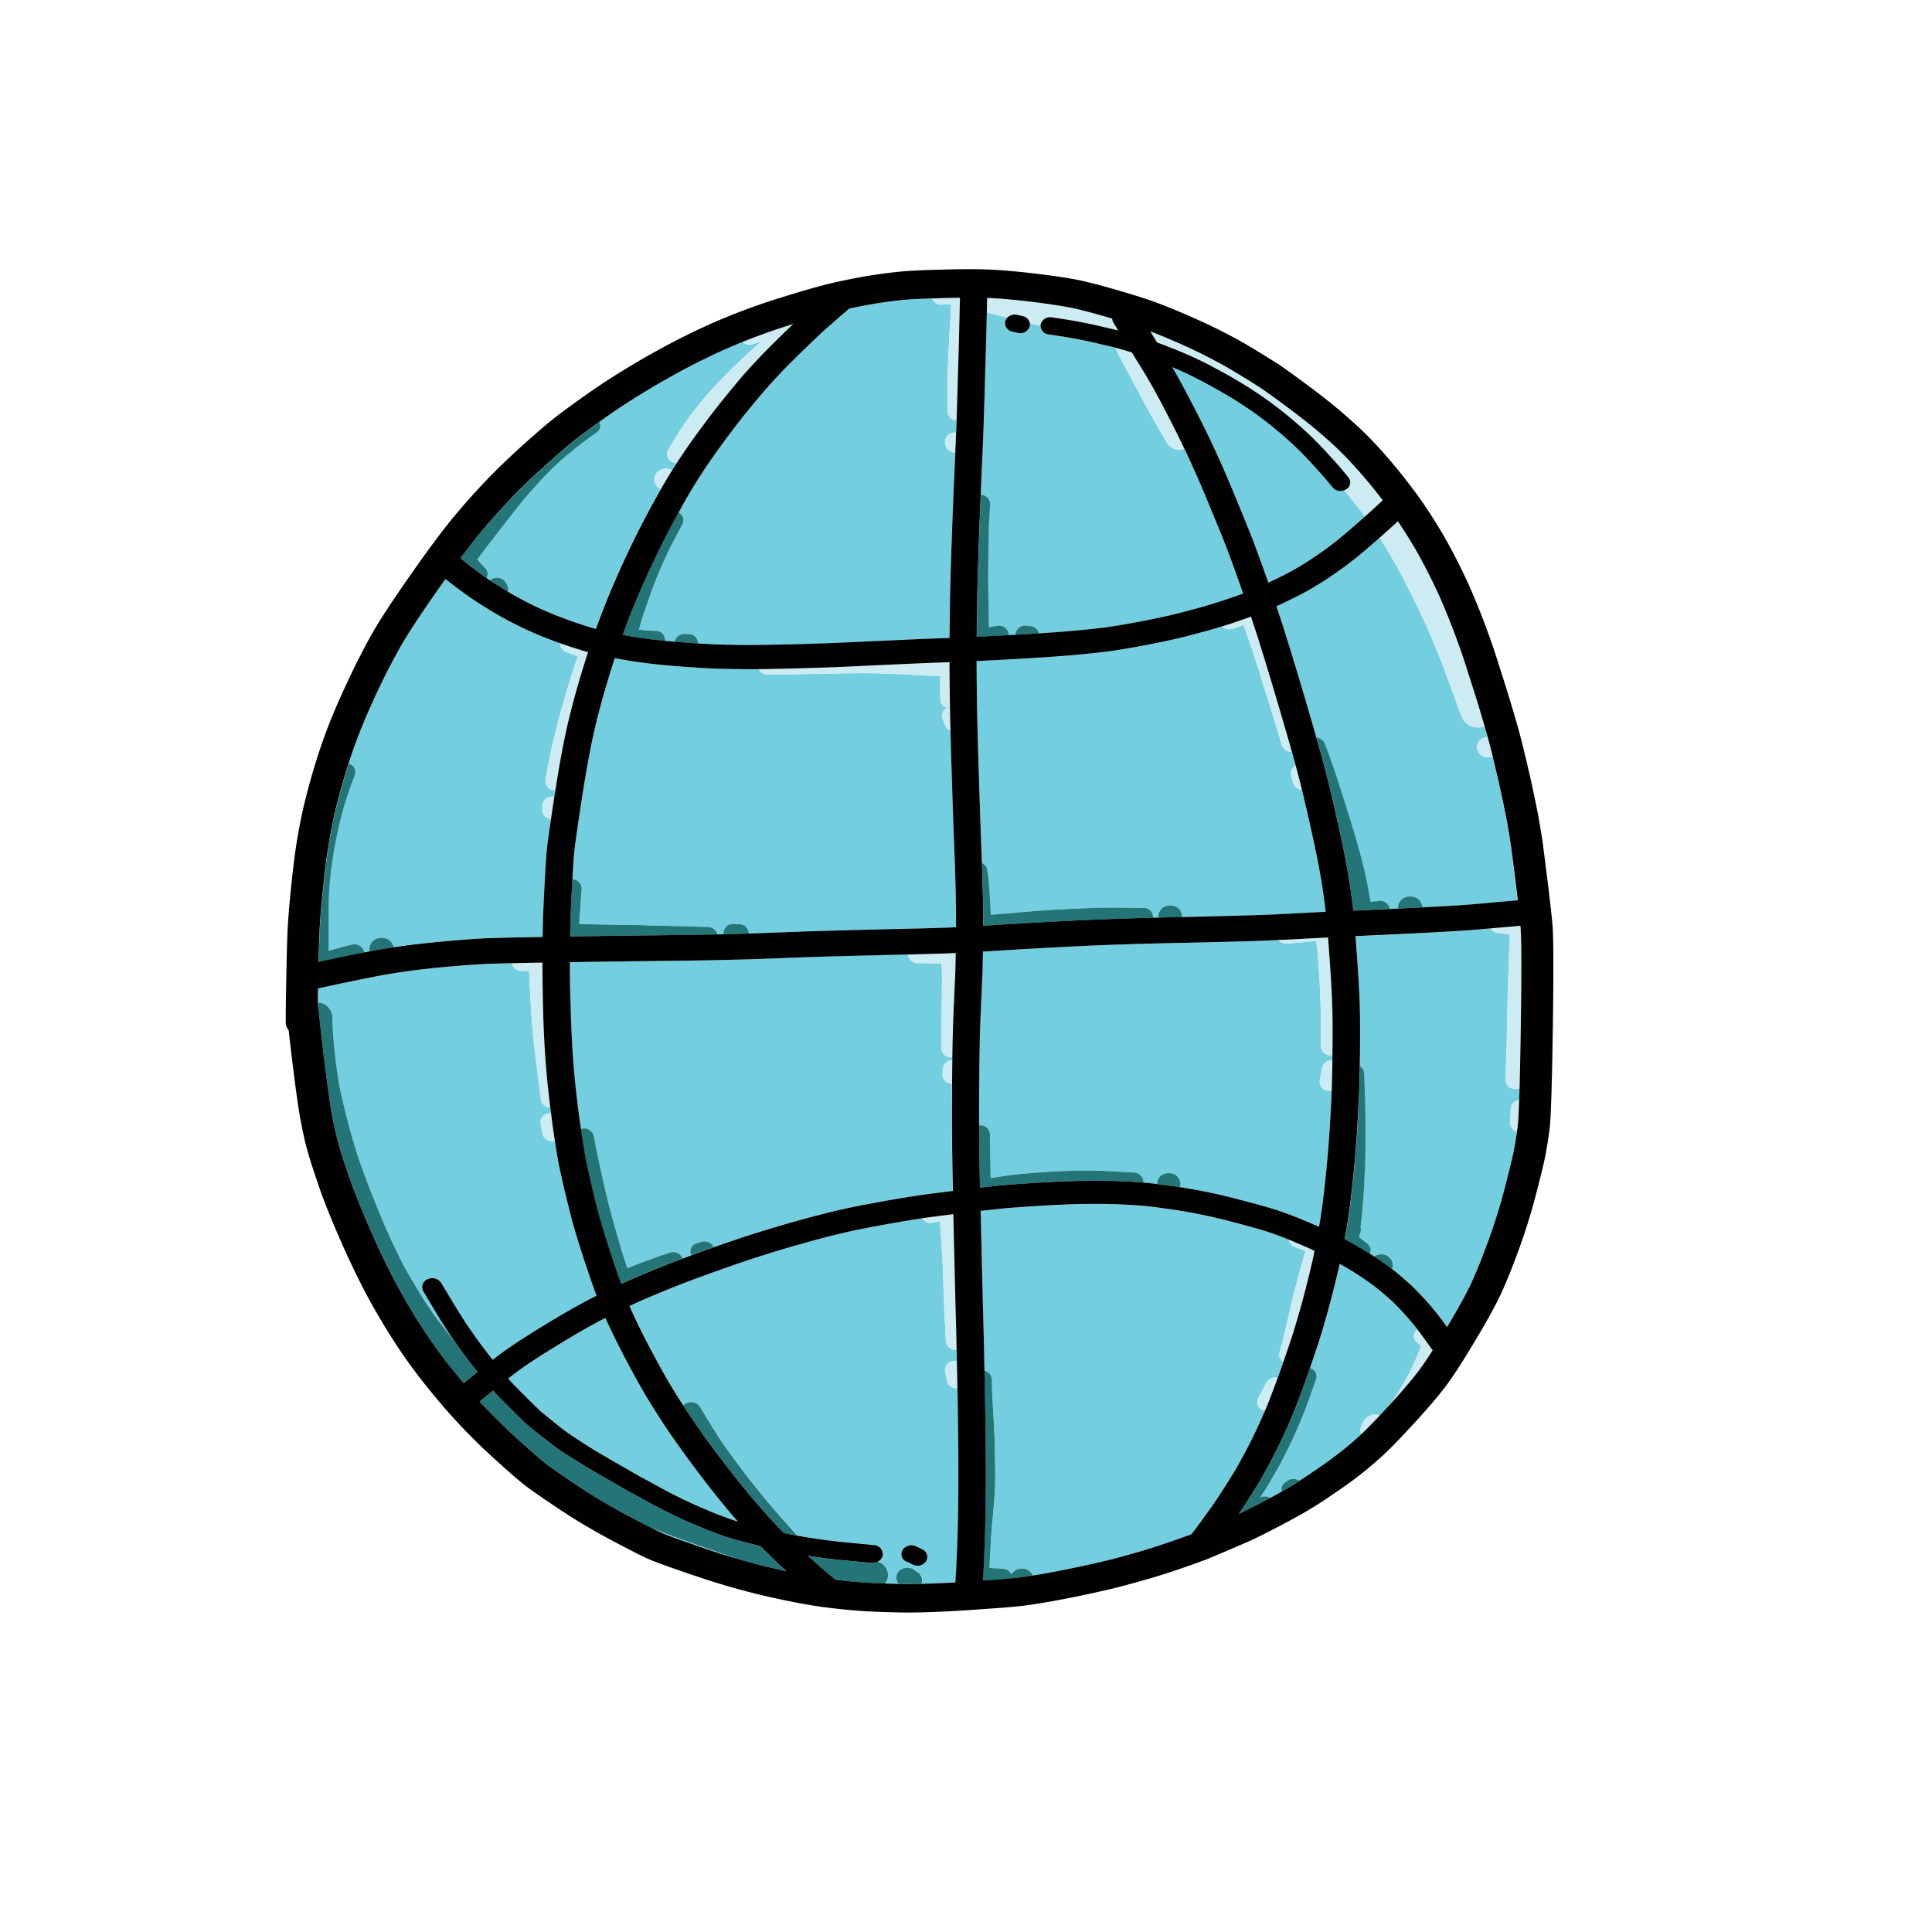 <svg xmlns="http://www.w3.org/2000/svg" width="128" height="128" viewBox="0 0 128 128"><defs><style>.a{fill:#73cedf;}.b{fill:#ccebf2;}.c{fill:#237578;}.d{fill:#010101;}</style></defs><path class="a" d="M98.611,82.2c.426-1.166.8-2.366,1.106-3.566s.508-2.022.583-2.411c.065-.338.134-.765.208-1.27a.573.573,0,0,1-.46-.562l.034-.672c.005-.125.011-.234.019-.326a.6.6,0,0,1,.55-.509c.008-.239.017-.5.025-.8a.7.7,0,0,1-.279.062h-.02a.615.615,0,0,1-.633-.6l.057-1.737c.016-.513.028-.917.032-1.215l.049-2.335q.009-.484.025-.97l.1-2.857c.007-.2.013-.37.018-.521-.1-.012-.22-.027-.36-.046-.206-.027-.341-.044-.4-.048a.648.648,0,0,1-.511-.3l-.227.02q-.5.045-1.116.093t-1.3.086l-2.063.112q-.838.044-2.539.121l-1.7.078c.028.367.058.783.093,1.263.117,1.651.181,2.87.2,3.727s.016,1.874,0,3.033c0,.2-.006.394-.009.584a.585.585,0,0,1,.275.455l.034.826q.033.784.044,1.42c.008.422.013.757.014,1l0,.622c0,.174,0,.428,0,.764s0,.639-.008.907-.012.533-.024.787l-.071,1.36q-.024.4-.037.569l-.026.337c-.008.109-.022.278-.043.5s-.041.424-.059.595c-.014.128-.032.314-.056.557a.5.5,0,0,1,0,.277c-.031.1-.059.195-.086.293l-.016.057c.165.127.346.271.547.435a.527.527,0,0,1,.148.651c.1.06.194.122.3.188a.837.837,0,0,1,.459-.146.753.753,0,0,1,.792.7.632.632,0,0,1-.064.276q.317.242.716.586c.265.228.451.392.56.493s.3.292.569.573.5.534.693.764.332.4.431.519.254.327.461.607l.223.306c.745-1.248,1.286-2.231,1.605-2.914S98.183,83.367,98.611,82.2Z"/><path class="a" d="M82.054,79.466c1.428.369,2.388.645,2.935.843s.988.37,1.371.532q.508.215,1.026.443c.091-.53.168-1.029.228-1.487q.1-.759.239-2.11c.091-.886.167-1.8.226-2.713s.1-1.677.131-2.294c.006-.134.012-.286.017-.444a.716.716,0,0,1-.155.024.727.727,0,0,1-.113-.009.58.58,0,0,1-.52-.662c.036-.179.07-.356.1-.533.036-.2.063-.33.076-.38a.636.636,0,0,1,.655-.423c0-.076,0-.144,0-.223l0-.13a.65.65,0,0,1-.1.018h0a.629.629,0,0,1-.661-.591c0-.53,0-1.04,0-1.531s-.008-.863-.016-1.134-.016-.5-.024-.677l-.034-.747c-.015-.316-.035-.661-.06-1.039s-.043-.62-.053-.735-.026-.289-.05-.518l-.063-.612c-.126.014-.3.031-.509.051l-.656.061c-.225.02-.381.034-.466.04s-.169.012-.218.014c-.028,0-.058,0-.092.008s-.053,0-.079,0a.665.665,0,0,1-.507-.233c-.447.021-.9.045-1.34.06q-1.129.039-3.138.087t-2.935.065q-.931.019-2.887.081c-1.3.042-2.625.1-3.923.167q-1.974.1-2.83.156l-1.8.11-.717.042c-.01.784-.026,1.392-.045,1.81q-.039.834-.111,2.492c-.047,1.091-.076,2.532-.088,4.284-.009,1.123-.011,2.1-.008,2.932.021,0,.039-.01.06-.01h.015a.622.622,0,0,1,.645.6c0,.115-.006.179-.007.194s0,.164.007.45c0,.325.012.711.021,1.156s.013.691.016.754c0,.045.006.163.013.343l.493-.078c.238-.034.439-.065.605-.091.181-.027.425-.057.734-.088s.785-.069,1.461-.12,1.3-.085,1.852-.1.969-.025,1.234-.022.493,0,.693.011l.483.016c.127,0,.273.013.439.023l.611.034c.065,0,.355.02.878.051a.631.631,0,0,1,.63.642c0,.008,0,.014-.006.021l.305.027c.17.017.382.042.613.071,0-.011-.007-.02-.007-.031a.781.781,0,0,1,1.551,0,.612.612,0,0,1-.053.237l.193.028A37.1,37.1,0,0,1,82.054,79.466Z"/><path class="a" d="M52.8,61.734q1.236-.047,3.018-.093t3.46-.087q1.68-.037,2.759-.071c.47-.014.894-.031,1.3-.048,0-.937,0-1.771-.024-2.477q-.033-1.328-.1-3.019t-.168-4.963c-.03-.963-.054-1.809-.073-2.558a.6.6,0,0,1-.333-.319c-.122-.3-.191-.487-.211-.559a.55.55,0,0,1,.341-.645.588.588,0,0,1-.47-.537q-.008-.48-.007-.678v-.419c0-.109,0-.27,0-.456l-.642-.031c-.111-.007-.337-.018-.677-.036l-.959-.051c-.289-.016-.586-.032-.892-.045s-.542-.021-.718-.026l-.512-.011c-.185,0-.389,0-.644-.006q-.3,0-.737.005l-.831.01c-.213,0-.447.007-.7.013s-.837.018-1.731.034-1.506.025-1.834.027c-.286,0-.451,0-.494.006a.691.691,0,0,1-.648-.358c-.225,0-.412.005-.552.005h-.083q-.6,0-1.706-.025c-.745-.015-1.77-.073-3.045-.173s-2.414-.232-3.352-.393c-.284-.048-.548-.1-.8-.146-.1.307-.2.626-.306.964-.379,1.214-.714,2.432-1,3.617s-.579,2.794-.887,4.794-.483,3.251-.516,3.7c-.028.378-.061.91-.1,1.583a.053.053,0,0,0,.013,0,.612.612,0,0,1,.608.627c0,.047-.021.285-.052.711l-.112,1.617.51.012c.369.009.656.014.861.018s.429.007.659.013l.614.014c.181,0,.318,0,.429,0h0c.115,0,.324,0,.631.01s.54.014.721.02l2.025.051q.4.009.748.02l.522.017c.122.006.391.012.811.022a.641.641,0,0,1,.631.489l.421-.009a.49.49,0,0,1-.021-.143.621.621,0,0,1,.687-.534c.1,0,.211.008.328.009a.611.611,0,0,1,.643.576.431.431,0,0,1-.011.049c.607-.02,1.087-.037,1.436-.051S51.972,61.764,52.8,61.734Z"/><path class="a" d="M38.012,70.863c.1,1.223.251,2.475.434,3.72.011.075.021.143.032.214.029-.007.053-.023.084-.028a.669.669,0,0,1,.778.5q.064.351.115.608t.134.649l.167.778c.056.256.138.626.246,1.107s.2.887.288,1.222.144.568.179.7l.136.5c.056.208.161.577.317,1.114s.257.886.309,1.051l.161.5c.056.17.112.336.171.5l.01.026c.087-.037.168-.071.238-.1q.2-.081.531-.209c.221-.084.443-.166.667-.248l.5-.183q.171-.06.861-.293a.673.673,0,0,1,.836.335.318.318,0,0,1,.01.052l.588-.219a.4.4,0,0,1-.036-.06.563.563,0,0,1,.4-.734l.289-.089a.671.671,0,0,1,.824.353c.845-.3,1.6-.555,2.235-.763.822-.265,1.646-.518,2.451-.75s1.549-.437,2.2-.606,1.263-.317,1.812-.438,1.4-.286,2.541-.492,2.153-.368,3.024-.484c.509-.068,1.037-.135,1.576-.2l-.017-.71q-.015-.851-.037-2.373c-.014-1-.015-2.353,0-4.019h-.006a.605.605,0,0,1-.619-.6c.01-.217.017-.355.022-.416a.6.6,0,0,1,.618-.522l0-.217a.512.512,0,0,1-.054.01h0a.625.625,0,0,1-.658-.581c0-.392-.005-.653,0-.783l0-.459q0-.267.006-.812l.02-1.291q.007-.342.01-.833t0-.808c0-.18-.007-.4-.016-.654l-.346-.008c-.186,0-.422-.007-.706-.008-.256,0-.412,0-.473,0a.634.634,0,0,1-.694-.534c0-.016.006-.03.006-.045l-.853.021q-1.683.039-3.454.086t-3,.092q-1.23.045-1.765.067c-.362.015-.858.032-1.491.052s-1.413.04-2.341.059-2.281.038-4.061.057c-1.546.017-3.378.043-5.462.075q0,1.308.042,3.118C37.836,68.3,37.908,69.647,38.012,70.863Z"/><path class="a" d="M22.019,67.317c0,.077.011.269.021.577.01.287.038.693.085,1.222s.105,1.047.17,1.538.122.873.171,1.155c.045.265.16.783.341,1.54s.358,1.426.523,1.99.293.981.377,1.239.167.5.248.722.178.489.284.775.279.729.517,1.331.433,1.079.588,1.439.274.633.353.813.19.421.328.721.3.644.5,1.035c.185.376.474.9.86,1.548s.691,1.147.9,1.455.367.542.461.674.265.36.518.691.488.629.689.877c.053.065.114.139.182.22l-.149-.213c-.121-.171-.219-.316-.3-.435s-.178-.276-.314-.489-.27-.432-.405-.655l-.917-1.533a.565.565,0,0,1,.279-.806.716.716,0,0,1,.907.249l.913,1.527c.13.216.261.427.391.633s.234.366.306.477.162.243.272.4l.413.59q.234.335.753,1.009c.134.175.252.325.36.464.14-.108.284-.223.421-.325.678-.514,1.673-1.168,3.041-2,1.342-.819,2.484-1.463,3.394-1.915l.022-.011c-.2-.528-.4-1.117-.623-1.772-.48-1.437-.824-2.549-1.021-3.306s-.358-1.408-.49-1.977-.241-1.051-.327-1.45c-.07-.324-.168-.906-.3-1.761a.491.491,0,0,1-.074.024.692.692,0,0,1-.1.007.631.631,0,0,1-.641-.489c-.018-.1-.039-.215-.066-.346-.029-.147-.05-.265-.065-.357a.592.592,0,0,1,.552-.652.666.666,0,0,1,.142.008c-.017-.136-.036-.271-.053-.407a.624.624,0,0,1-.619-.509l-.418-3.347c-.028-.22-.063-.541-.1-.96s-.08-.866-.111-1.342-.069-1.136-.111-1.995c-.018-.371-.032-.66-.043-.877l-.257-.008c-.12,0-.212,0-.274-.007a.615.615,0,0,1-.6-.506q-1.248.029-1.75.052c-.644.032-1.507.095-2.564.188s-1.981.2-2.74.31-1.4.218-1.883.311-.928.182-1.3.257-.9.188-1.6.336c-.56.119-.856.185-1.014.222l0,.277c0,.2-.007.416-.009.65A1,1,0,0,1,22.019,67.317Z"/><path class="a" d="M64.721,45.985c.012,1.113.053,2.776.12,4.946s.124,3.824.168,4.953c.017.456.033.888.047,1.3a.572.572,0,0,1,.354.462,1.074,1.074,0,0,0,.016.12c.01.052.028.179.052.384q.032.279.077.939c.03.431.05.777.062,1.036q.009.193.024.48l.169-.015.5-.039q.178-.012.579-.048l.874-.078q.469-.043,1.264-.1t1.717-.1c.607-.029,1.034-.047,1.278-.056l.592-.019c.16,0,.328-.009.506-.011.353,0,.9-.005,1.286,0l.419.007c.092,0,.195,0,.31,0s.33,0,.615.005a.61.61,0,0,1,.635.585.6.6,0,0,1-.017.073l.4-.01a.58.58,0,0,1-.024-.108.792.792,0,0,1,1.573,0,.611.611,0,0,1-.017.074c.517-.011,1.13-.025,1.861-.043q1.992-.045,3.114-.085t2.258-.1c.674-.038,1.446-.078,2.3-.12-.041-.32-.093-.712-.158-1.183-.07-.51-.176-1.144-.313-1.884s-.36-1.789-.661-3.11q-.265-1.169-.449-1.927a.632.632,0,0,1-.569-.43c-.087-.308-.134-.5-.147-.582a.56.56,0,0,1,.306-.574c-.078-.287-.163-.594-.254-.919a.311.311,0,0,1-.032,0,.646.646,0,0,1-.631-.433q-.142-.481-.22-.732l-.265-.883c-.06-.2-.151-.5-.272-.885s-.221-.7-.3-.94-.149-.476-.219-.7l-.2-.657q-.1-.32-.233-.736l-.216-.667c-.053-.164-.133-.394-.237-.692l-.356-1-.028-.078-.672.242a.746.746,0,0,1-.245.041.7.7,0,0,1-.481-.191l-.207.064q-.54.168-1.664.466c-.744.2-1.5.375-2.244.527s-1.395.276-1.971.376-1.086.18-1.5.235-1.066.124-1.963.211-2.241.182-4,.281c-1.1.061-2.01.11-2.734.144Q64.706,44.717,64.721,45.985Z"/><path class="a" d="M46.847,102.647c.662.226,1.326.434,1.987.627l-.69-.24-1.536-.534c-.214-.074-.407-.143-.584-.207l-1.919-.7c-.284-.106-.617-.235-.993-.388.478.242.741.365.879.422C44.23,101.728,44.92,101.986,46.847,102.647Z"/><path class="a" d="M100.087,55.981c-.035-.244-.094-.609-.176-1.092s-.208-1.126-.376-1.927c-.156-.742-.374-1.7-.647-2.83a.822.822,0,0,1-.274.05.729.729,0,0,1-.766-.681.716.716,0,0,1,.706-.671c-.061-.222-.128-.459-.2-.7-.016.005-.03.013-.046.018a1.305,1.305,0,0,1-.363.052,1.166,1.166,0,0,1-1.112-.718q-.3-.816-.379-1.04c-.052-.15-.184-.508-.4-1.08l-.4-1.09c-.053-.142-.17-.441-.35-.894s-.3-.753-.372-.916l-.258-.6q-.147-.34-.27-.609l-.25-.538c-.083-.179-.207-.434-.369-.768s-.315-.639-.448-.9-.3-.593-.518-.993-.416-.767-.612-1.105-.407-.686-.632-1.043l-.18-.281-.058.051q-.864.757-1.313,1.124t-.718.569c-.172.13-.35.261-.53.389s-.441.309-.785.54-.75.483-1.184.736-1.051.57-1.855.95l-.4.188c.239.709.461,1.392.663,2.037q.566,1.811,1.184,3.9c.344,1.16.611,2.076.8,2.756a.684.684,0,0,1,.543.375c.013.029.047.114.1.256s.136.365.257.7.216.611.292.833.18.536.31.94.244.759.343,1.072l.271.859c.082.264.165.53.247.8s.179.6.293.993.215.751.3,1.072.145.56.18.709l.1.437c.036.154.074.33.114.53s.067.345.082.431l.112.643c.012.069.021.131.028.185l.007.051c.253-.023.442-.042.546-.053a.626.626,0,0,1,.716.5c0,.01,0,.02,0,.03l.579-.027a.58.58,0,0,1-.017-.072.82.82,0,0,1,1.627-.009l1.754-.095c.434-.024.852-.052,1.251-.083s.761-.061,1.084-.091.693-.062,1.092-.1q.443-.038,1.129-.1c-.048-.412-.1-.848-.162-1.333Q100.141,56.355,100.087,55.981Z"/><path class="a" d="M89.581,33.128c-.161-.2-.347-.424-.545-.657a.715.715,0,0,1-.236.045.674.674,0,0,1-.519-.232q-.5-.606-.649-.772t-.576-.638q-.425-.466-.707-.755c-.186-.19-.325-.329-.415-.416s-.215-.2-.369-.346-.31-.283-.462-.415-.31-.267-.466-.4l-.378-.313c-.092-.076-.19-.153-.292-.232s-.246-.189-.437-.332-.368-.273-.537-.392-.344-.238-.527-.359-.364-.239-.542-.352-.321-.2-.439-.273l-.192-.115h0l-.316-.183q-.288-.168-.77-.43c-.325-.177-.545-.3-.662-.357s-.252-.131-.417-.213-.371-.182-.621-.3-.5-.225-.737-.327l-.118-.049c.075.13.167.289.277.482.2.359.416.746.637,1.165s.482.918.788,1.519.586,1.171.839,1.7.5,1.07.738,1.609.532,1.227.88,2.068.656,1.591.927,2.261S83.4,36.86,83.9,38.264c.041.114.078.224.118.337l.09-.042c.744-.352,1.32-.646,1.711-.875s.768-.462,1.088-.676.571-.387.74-.508.333-.241.494-.363.383-.3.665-.528.712-.6,1.268-1.085c.11-.1.229-.2.35-.31-.133-.181-.257-.345-.359-.476C89.925,33.558,89.763,33.355,89.581,33.128Z"/><path class="a" d="M34.182,90.942c-.164.124-.337.261-.507.392.115.13.223.251.318.354q.19.207.943.951c.653.648.852.832.912.884q.168.144.827.676c.536.434.814.641.952.738q.306.217.976.646c.449.289.758.482.927.582l.653.384c.258.151.445.259.563.326l.447.254.588.34q.282.167.479.277c.128.072.272.15.428.233s.352.191.57.31.44.242.683.374.51.271.812.421.621.3.947.458.685.311,1.089.48.61.255.656.273l.876.329c.137.052.284.1.444.148l.126.036c-.157-.18-.311-.354-.474-.546-.533-.628-1.143-1.389-1.814-2.26S45.4,96.415,45,95.847s-.766-1.1-1.1-1.6-.667-1.041-1.014-1.61-.8-1.383-1.343-2.405-1-1.944-1.366-2.753l-.069-.158q-1.24.635-3.028,1.721C35.782,89.829,34.807,90.47,34.182,90.942Z"/><path class="a" d="M68.229,21.42a.512.512,0,0,1-.015.229.641.641,0,0,1-.625.428.724.724,0,0,1-.166-.02l-.358-.084a.571.571,0,0,1-.459-.7.539.539,0,0,1,.129-.217c-.213-.057-.368-.1-.464-.121l-.565-.149-.329-.089c-.012.537-.027,1.156-.045,1.864q-.036,1.328-.062,2.178t-.044,1.558q-.023.716-.059,1.794t-.134,3.251c-.021.468-.041.958-.061,1.443a.633.633,0,0,1,.619.575c0,.028,0,.124-.014.286l-.037.649c-.016.3-.028.577-.036.842s-.013.645-.021,1.135-.014.928-.016,1.316,0,.8,0,1.25.013.787.017,1.017.009.442.012.633l.01.916c0,.043,0,.1,0,.15l.549-.086a.642.642,0,0,1,.751.471.508.508,0,0,1,0,.151l.484-.027a.479.479,0,0,1-.009-.114.644.644,0,0,1,.729-.494l.271.032a.608.608,0,0,1,.544.484c1.006-.065,1.818-.126,2.413-.184q1.3-.128,1.9-.2t1.417-.221q.842-.147,1.915-.365c.707-.145,1.424-.313,2.131-.5s1.244-.338,1.588-.444.592-.185.732-.23.416-.137.834-.28c.235-.081.434-.151.6-.212-.067-.192-.132-.381-.2-.576-.489-1.383-.872-2.417-1.137-3.073s-.578-1.417-.923-2.25-.632-1.506-.866-2.035-.474-1.052-.721-1.573l-.048-.1a.96.96,0,0,1-.34.069.892.892,0,0,1-.754-.391l-.074-.117c-.2-.324-.328-.541-.4-.661l-.368-.642c-.178-.309-.357-.63-.537-.96l-.851-1.585q-.206-.393-.6-1.125T73.9,23.076l-.019-.038-.293-.075-1.23-.286q-.282-.063-.535-.115l-.363-.074c-.075-.015-.226-.043-.455-.084-.212-.039-.337-.061-.379-.067l-.506-.079c-.28-.044-.49-.076-.632-.093a.59.59,0,0,1-.543-.586l-.444-.1Z"/><path class="a" d="M63.416,102.642c.021-.491.041-1.137.06-1.942s.028-1.937.026-3.359q0-2.157-.038-4.1c-.008-.436-.016-.856-.024-1.269-.022,0-.044,0-.065,0a.629.629,0,0,1-.636-.479l-.125-.657a.585.585,0,0,1,.533-.659.729.729,0,0,1,.256.008c0-.181-.008-.364-.011-.541l-.006-.231c-.012,0-.023.008-.035.009h-.036a.617.617,0,0,1-.642-.542q-.011-.177-.056-1.011c-.03-.558-.047-.9-.052-1.03l-.021-.472c-.009-.192-.019-.46-.031-.806s-.024-.763-.037-1.254-.049-1.168-.107-2.028c-.06-.9-.088-1.251-.1-1.384l-.158.041a2.421,2.421,0,0,1-.344.077.747.747,0,0,1-.1.007.656.656,0,0,1-.569-.312c-.67.1-1.413.223-2.221.369-1.115.2-1.945.362-2.468.477s-1.11.257-1.746.422-1.359.363-2.155.593-1.59.472-2.391.732-1.776.6-2.906,1-2.109.775-2.894,1.095-1.436.594-1.926.811c-.188.084-.418.191-.669.31.051.12.1.235.149.342.353.78.8,1.677,1.324,2.666s.965,1.779,1.3,2.326c.265.436.523.846.778,1.242a.7.7,0,0,1,.221-.149.731.731,0,0,1,.922.288c.078.144.254.45.652,1.088q.49.789.789,1.232t.918,1.275q.623.838,1.11,1.455t.865,1.066c.251.3.448.532.588.694l.711.815c.3.345.557.632.774.873.209.039.43.077.669.115q.385.06.8.12t.62.086l.361.045c.089.012.247.029.469.051l1.424.138c.079.009.313.03.738.069a.618.618,0,0,1,.6.653.586.586,0,0,1-.32.438.946.946,0,0,1,.657,1.006.89.89,0,0,1-.206.447c.29.01.6.017.929.024a.609.609,0,0,1,.117-.921.8.8,0,0,1,1.035.1.646.646,0,0,1,.353.822c.633-.015,1.383-.048,2.246-.1.032-.5.055-.861.065-1.1S63.4,103.133,63.416,102.642Zm-2.067.8a.667.667,0,0,1-.56.286.712.712,0,0,1-.326-.079c-.17-.089-.28-.144-.329-.164a.546.546,0,0,1-.376-.73.692.692,0,0,1,.845-.343,3.414,3.414,0,0,1,.513.242A.542.542,0,0,1,61.349,103.446Z"/><path class="a" d="M79.818,100.457q.384-.526.685-.966t.751-1.155c.3-.474.507-.808.619-1s.274-.485.492-.889.465-.884.734-1.434c.239-.487.476-1.014.709-1.561a.7.7,0,0,1-.135-.027.553.553,0,0,1-.318-.77l.272-.532c.149-.3.243-.475.279-.541a.676.676,0,0,1,.743-.293c.078-.216.157-.436.241-.673.049-.138.092-.266.139-.4a.548.548,0,0,1-.256-.6q.159-.6.263-1.017c.071-.282.147-.6.229-.953s.141-.61.177-.77.091-.4.165-.724.161-.663.255-1.019.183-.678.268-.973.168-.587.251-.883c.044-.156.08-.286.11-.4l-.12-.045L86,82.693l-.252-.1a.572.572,0,0,1-.364-.457c-.309-.125-.65-.257-1.049-.4-.483-.176-1.413-.442-2.764-.791a35.189,35.189,0,0,0-3.512-.745c-.991-.148-1.731-.247-2.2-.292-.452-.045-1.012-.081-1.664-.108s-1.39-.036-2.188-.029-1.8.047-2.985.118-2.01.13-2.458.172c-.372.036-.911.094-1.6.172l.154,6.412q.042,1.328.077,2.98c.008.381.017.779.025,1.185a.64.64,0,0,1,.5.593l0,.353c0,.219.017.55.04.993s.045.841.065,1.171.034.6.044.8.017.374.022.51.012.4.023.805.016.814.019,1.236,0,.745,0,.958-.019.5-.042.856-.045.646-.066.888l-.089.961c-.016.164-.032.348-.048.551s-.027.382-.035.543-.017.347-.029.535l-.033.6c-.007.149-.017.394-.029.72l.843.036a.712.712,0,0,1,.618.384.784.784,0,0,1,.69-.389.767.767,0,0,1,.724.464c.28-.045.58-.1.9-.153.658-.118,1.43-.271,2.293-.455s1.549-.343,2.055-.473,1.11-.3,1.808-.5,1.442-.443,2.242-.723c.677-.237,1.021-.361,1.2-.427.148-.189.26-.336.329-.43Z"/><path class="a" d="M85.12,98.234l.149-.114a.71.71,0,0,1,.832-.005c.111-.07.214-.137.3-.195q.387-.258,1.083-.733c.441-.3.883-.626,1.314-.968s.867-.711,1.3-1.1l.093-.089a.664.664,0,0,1,.012-.583l.144-.284a.875.875,0,0,1,1.074-.379c.177-.188.369-.394.569-.613.086-.114.173-.227.257-.346.141-.2.282-.41.424-.635s.3-.5.48-.829.329-.621.45-.879.264-.591.426-.993l.126-.312-.141-.121-.154-.135a.526.526,0,0,1,.007-.8.514.514,0,0,1,.051-.029c-.051-.067-.1-.131-.137-.176-.094-.117-.23-.281-.409-.494s-.381-.435-.623-.686-.405-.418-.5-.508-.272-.244-.515-.452-.454-.382-.641-.526c-.161-.123-.258-.2-.291-.22l-.446-.306q-.4-.276-.743-.486t-.8-.469l-.047-.026c-.116.526-.267,1.158-.456,1.9-.226.885-.463,1.736-.7,2.533-.207.686-.484,1.525-.818,2.484a.569.569,0,0,1,.406.736c-.021.056-.118.333-.294.833q-.27.774-.541,1.45c-.181.45-.323.792-.424,1.022s-.182.409-.239.534-.148.312-.27.566-.243.5-.362.73-.234.453-.344.654-.268.48-.48.838-.382.637-.513.842c-.084.132-.161.241-.24.357l.066-.024a.7.7,0,0,1,.6.057c.284-.153.54-.293.768-.422A.543.543,0,0,1,85.12,98.234Z"/><path class="a" d="M29.414,62.361c1.086-.1,1.977-.162,2.65-.2.585-.028,1.864-.059,3.892-.094.008-.432.016-.809.024-1.117q.023-.838.1-2.255t.129-2.129c.027-.359.126-1.124.3-2.311a.6.6,0,0,1-.58-.566c0-.2,0-.282.007-.338a.639.639,0,0,1,.651-.573h.005a.743.743,0,0,1,.136.023l.007-.048c.022-.138.043-.27.064-.4h-.008a.722.722,0,0,1-.092-.006.6.6,0,0,1-.557-.658c.041-.26.079-.486.113-.676l.161-.831c.054-.271.1-.49.137-.655l.488-1.981.206-.729q.14-.489.229-.793l.16-.544c.046-.163.123-.413.229-.747s.233-.716.384-1.149l.036-.1c-.093-.035-.173-.064-.233-.085-.128-.045-.314-.117-.562-.219a.571.571,0,0,1-.373-.57l-.088-.03c-.82-.292-1.605-.615-2.333-.959s-1.419-.712-2.051-1.092-1.155-.715-1.588-1.019-.843-.607-1.241-.921l-.3-.237c-.148.207-.3.42-.454.642-1.144,1.629-1.965,2.875-2.441,3.7s-1.013,1.868-1.584,3.072-1.043,2.3-1.4,3.274c-.19.511-.368,1.025-.534,1.538a.606.606,0,0,1,.4.778l-.2.514c-.109.284-.217.6-.327.938s-.22.714-.327,1.112-.205.817-.3,1.254-.161.778-.2,1.02-.1.6-.164,1.064-.112.874-.143,1.231-.05.732-.061,1.122-.014.793-.013,1.185,0,.687,0,.877,0,.344,0,.451l-.006.71,0,.152.065-.018c.118-.034.285-.08.5-.139.2-.053.313-.084.348-.1a1.182,1.182,0,0,1,.14-.035s.164-.042.465-.117a.672.672,0,0,1,.809.4.568.568,0,0,1,.01.116l.405-.08a.631.631,0,0,1-.038-.168.817.817,0,0,1,1.605-.1l.474-.072C27.352,62.567,28.314,62.458,29.414,62.361Z"/><path class="a" d="M39.508,28.651c-.066.042-.265.188-.6.435-.349.26-.662.5-.938.725s-.427.349-.466.382l-.213.186c-.1.089-.319.29-.649.6s-.689.687-1.079,1.12-.689.774-.888,1.015-.359.44-.479.591-.351.445-.691.882l-.783,1.01q-.27.35-.562.737l-.455.6-.083.11c.057.063.113.128.167.193l.085.1.285.309a.532.532,0,0,1,.075.639l.229.157a.633.633,0,0,1,.169-.119.7.7,0,0,1,.882.258l.088.155a.521.521,0,0,1,.036.447l.01.006a21.214,21.214,0,0,0,1.888,1.005c.673.318,1.4.616,2.158.887.665.237,1.261.427,1.783.572.079-.223.157-.435.231-.633.306-.811.584-1.508.826-2.072s.478-1.094.7-1.588.456-.985.694-1.472.5-1.018.806-1.591.617-1.151.946-1.73c.034-.061.067-.115.1-.174a.711.711,0,0,1-.443-.632.768.768,0,0,1,.808-.718.864.864,0,0,1,.382.1c.027-.043.056-.093.083-.135.069-.108.148-.227.221-.341h0a.708.708,0,0,1-.3-.067.549.549,0,0,1-.272-.783q.622-1.046.76-1.252l.271-.4c.089-.128.18-.258.272-.387s.207-.284.34-.46.238-.311.308-.4.164-.2.28-.342.279-.328.493-.573.472-.527.773-.84.581-.594.845-.849.45-.432.566-.54.263-.245.446-.413.432-.391.744-.667l.084-.073-.576.184a.732.732,0,0,1-.221.034.691.691,0,0,1-.473-.187c-.479.193-.947.39-1.391.593-1.37.625-2.739,1.334-4.069,2.108s-2.506,1.519-3.486,2.212c-.183.129-.348.247-.513.365A.546.546,0,0,1,39.508,28.651Z"/><path class="a" d="M58.367,20.059c-.541.078-1.251.208-2.1.385l-.847.728c-.156.134-.355.308-.591.519s-.42.377-.552.5-.5.481-1.107,1.063-1.109,1.092-1.519,1.529-.74.8-.977,1.07-.578.681-1.018,1.219-.871,1.088-1.294,1.649-.82,1.107-1.187,1.636-.689,1.01-.967,1.45-.582.95-.894,1.5c-.124.217-.235.432-.355.649.006,0,.012,0,.018.005a.545.545,0,0,1,.239.781c-.036.061-.163.3-.383.719-.244.463-.43.826-.559,1.092s-.268.573-.42.926-.27.628-.347.821-.146.371-.208.535-.137.374-.227.627l-.39,1.121c-.056.168-.1.312-.141.432l-.2.7.318.031c.106.01.223.018.348.026s.28.015.45.02a.61.61,0,0,1,.627.6.467.467,0,0,1-.019.071c.209.02.426.039.645.057A.642.642,0,0,1,45.369,42l.257.009a.611.611,0,0,1,.622.6c0,.008,0,.014-.006.022.682.044,1.268.072,1.725.081q1.084.023,1.675.026c.386,0,1.276-.014,2.63-.045s2.693-.078,3.979-.137l3.28-.151q1.344-.063,2.082-.09L62.9,42.27c0-.577.014-1.251.026-2.049.02-1.273.059-2.739.118-4.356s.118-3.142.183-4.59c.021-.473.04-.9.056-1.3h-.005a.632.632,0,0,1-.636-.473,1.393,1.393,0,0,1-.031-.266.609.609,0,0,1,.637-.58h.009a.7.7,0,0,1,.08.014c.009-.235.017-.448.024-.634l.007-.2a.608.608,0,0,1-.6-.565l-.005-.529c0-.127,0-.277,0-.449s0-.408.008-.711l.014-.723q.006-.269.027-.852t.046-1.025c.016-.291.028-.51.034-.66s.023-.446.05-.877.046-.737.057-.947c.008-.147.012-.261.015-.358l-.6.043a.452.452,0,0,1-.052,0,.636.636,0,0,1-.612-.415c-.873.029-1.49.061-1.836.1C59.453,19.913,58.934,19.977,58.367,20.059Z"/><path class="a" d="M43.085,103.332c-.254-.106-.66-.3-1.228-.593.045.027.088.056.134.082a10.928,10.928,0,0,0,1.284.594c.519.208.9.353,1.122.432l.716.253c.26.094.615.206,1.053.335l.047.013c-.043-.014-.086-.027-.129-.042C44.467,103.852,43.486,103.5,43.085,103.332Z"/><path class="b" d="M76.652,22.681c.208.077.412.154.61.229l.491.191c.124.049.315.127.569.235s.516.223.781.345.483.227.657.315.323.162.444.226.344.184.676.365.605.333.806.451l.29.169.23.136q.188.114.466.29t.563.366q.289.192.556.379c.181.128.37.265.57.415s.351.265.457.348.214.168.313.249l.387.32c.163.137.324.274.484.413s.326.288.491.44.293.273.389.367.241.236.438.438.441.462.735.785.49.538.59.652.326.382.673.8a.532.532,0,0,1-.136.8.637.637,0,0,1-.146.066c.2.233.384.454.545.657.182.227.344.43.484.61.1.131.226.3.359.476.345-.307.733-.659,1.177-1.069-.356-.465-.713-.918-1.07-1.336-.527-.618-1.012-1.155-1.443-1.6s-.956-.929-1.569-1.46-1.389-1.146-2.3-1.818c-1.135-.842-1.595-1.16-1.781-1.279-.293-.186-.627-.4-1.006-.631s-.741-.451-1.1-.659-.819-.458-1.409-.76-1.3-.634-2.084-.979c-.609-.266-1.162-.495-1.653-.686C76.367,22.219,76.519,22.466,76.652,22.681Z"/><path class="b" d="M92.208,36.937c.2.338.4.707.612,1.105s.387.731.518.993.283.567.448.9.286.589.369.768l.25.538q.123.269.27.609l.258.6q.1.244.372.916c.18.453.3.752.35.894l.4,1.09c.212.572.344.93.4,1.08s.179.5.379,1.04a1.166,1.166,0,0,0,1.112.718,1.305,1.305,0,0,0,.363-.052c.016-.005.03-.013.046-.018q-.42-1.459-1.061-3.444A48.415,48.415,0,0,0,95.318,39.4c-.592-1.273-1.155-2.362-1.674-3.234q-.524-.882-1.041-1.642-.685.628-1.207,1.087l.18.281C91.8,36.251,92.012,36.6,92.208,36.937Z"/><path class="b" d="M65.808,19.764c-.125-.007-.27-.012-.409-.017,0,.164-.009.344-.013.559,0,.123-.006.255-.009.388l.329.089.565.149c.1.024.251.064.464.121a.691.691,0,0,1,.661-.191l.358.084a.6.6,0,0,1,.475.474l.268.06.444.1c0-.021-.007-.04,0-.062a.64.64,0,0,1,.728-.486q.227.03.675.1l.487.076c.032,0,.179.029.433.076l.472.087.381.078c.176.037.361.076.556.12l1.237.288c.028.006.09.021.177.044l-.3-.489a.752.752,0,0,1-.108-.3c-.132-.038-.256-.076-.4-.116-1.056-.3-1.867-.513-2.41-.619s-1.34-.224-2.344-.348S66.6,19.811,65.808,19.764Z"/><path class="b" d="M97.848,49.5a.729.729,0,0,0,.766.681.822.822,0,0,0,.274-.05c-.019-.077-.035-.148-.054-.227q-.117-.481-.28-1.075A.716.716,0,0,0,97.848,49.5Z"/><path class="c" d="M21.539,70.642c.2,1.605.359,2.716.474,3.3s.206,1.023.272,1.288.15.578.258.943.323,1.023.642,1.956c.314.917.817,2.156,1.5,3.684S26.032,84.7,26.7,85.863s1.328,2.221,1.978,3.146c.57.811,1.26,1.695,2.044,2.627l.261-.216c.222-.183.436-.354.653-.528-.132-.168-.284-.362-.457-.587q-.543-.7-.786-1.053l-.261-.373c-.068-.081-.129-.155-.182-.22q-.3-.372-.689-.877t-.518-.691c-.094-.132-.247-.356-.461-.674s-.51-.8-.9-1.455-.675-1.172-.86-1.548c-.192-.391-.357-.735-.5-1.035s-.247-.539-.328-.721-.2-.451-.353-.813-.35-.84-.588-1.439-.411-1.046-.517-1.331-.2-.544-.284-.775-.164-.467-.248-.722-.211-.67-.377-1.239-.341-1.234-.523-1.99-.3-1.275-.341-1.54c-.049-.282-.105-.668-.171-1.155s-.121-1-.17-1.538-.075-.935-.085-1.222c-.01-.308-.017-.5-.021-.577a1,1,0,0,0-.96-.9c0,.061,0,.118,0,.182a.871.871,0,0,1,.048.215C21.191,67.742,21.337,69.03,21.539,70.642Z"/><path class="c" d="M58.172,103.457a.71.71,0,0,1-.346.1q-.035,0-.069,0l-.734-.068-1.445-.14c-.234-.024-.4-.042-.5-.054l-.367-.047c-.148-.018-.364-.048-.646-.089-.186-.027-.364-.055-.543-.082.327.3.654.592.979.873.4.344.669.569.857.718.857.1,1.6.167,2.191.2.323.019.683.034,1.074.047a.89.89,0,0,0,.206-.447A.946.946,0,0,0,58.172,103.457Z"/><path class="c" d="M46.024,102.293c.177.064.37.133.584.207l1.536.534.69.24c.874.256,1.745.485,2.6.679.235.053.452.1.674.146-.2-.184-.4-.368-.6-.557-.4-.373-.759-.735-1.106-1.09l-.056-.013q-.538-.132-1.138-.3c-.4-.108-.689-.189-.868-.242-.2-.057-.373-.116-.536-.177l-.881-.331c-.047-.018-.279-.114-.706-.293s-.8-.346-1.142-.5-.661-.315-.976-.472-.606-.307-.857-.444-.477-.259-.692-.379-.392-.215-.55-.3-.318-.171-.456-.249-.3-.174-.5-.288-.375-.219-.559-.325l-.454-.258q-.181-.1-.585-.338l-.656-.385q-.267-.158-.97-.61t-1.027-.679c-.223-.158-.566-.423-1.018-.788s-.743-.6-.86-.7c-.049-.042-.194-.168-.976-.942-.524-.52-.853-.85-.983-.993-.085-.092-.181-.2-.282-.313-.172.139-.34.272-.515.417l-.374.309c.707.77,1.47,1.534,2.283,2.28,1.11,1.019,1.9,1.7,2.35,2.028.471.344,1.194.837,2.147,1.465.937.618,2,1.244,3.165,1.86.6.317,1.043.546,1.383.717.376.153.709.282.993.388Z"/><path class="c" d="M60.7,104.109a.8.8,0,0,0-1.035-.1.609.609,0,0,0-.117.921l.42.007c.31,0,.676,0,1.085-.01A.646.646,0,0,0,60.7,104.109Z"/><path class="c" d="M46.909,61.415c-.42-.01-.689-.016-.811-.022l-.522-.017q-.343-.011-.748-.02L42.8,61.305c-.181-.006-.422-.013-.721-.02s-.516-.01-.631-.01h0c-.111,0-.248,0-.429,0l-.614-.014c-.23-.006-.449-.01-.659-.013s-.492-.009-.861-.018l-.51-.012.112-1.617c.031-.426.048-.664.052-.711a.612.612,0,0,0-.608-.627.053.053,0,0,1-.013,0l-.028.517q-.072,1.391-.1,2.217c-.008.291-.015.644-.022,1.048,2.065-.032,3.883-.057,5.42-.074q2.657-.029,4.039-.057l.306-.007A.641.641,0,0,0,46.909,61.415Z"/><path class="c" d="M48.955,61.227c-.117,0-.226,0-.328-.009a.621.621,0,0,0-.687.534.49.49,0,0,0,.021.143c.606-.014,1.138-.028,1.591-.042h.035A.431.431,0,0,0,49.6,61.8.611.611,0,0,0,48.955,61.227Z"/><path class="c" d="M44.374,82.991q-.69.233-.861.293l-.5.183c-.224.082-.446.164-.667.248s-.4.155-.531.209c-.07.028-.151.062-.238.1L41.563,84c-.059-.164-.115-.33-.171-.5l-.161-.5q-.078-.248-.309-1.051c-.156-.537-.261-.906-.317-1.114l-.136-.5c-.035-.13-.094-.362-.179-.7s-.179-.743-.288-1.222-.19-.851-.246-1.107l-.167-.778q-.082-.39-.134-.649t-.115-.608a.669.669,0,0,0-.778-.5c-.031,0-.055.021-.084.028.167,1.127.29,1.882.367,2.237q.126.59.321,1.427t.482,1.94c.188.725.522,1.8.992,3.21q.264.789.5,1.448c.17-.079.328-.152.469-.214q.756-.336,1.98-.835c.477-.194,1.026-.407,1.628-.632a.318.318,0,0,0-.01-.052A.673.673,0,0,0,44.374,82.991Z"/><path class="c" d="M46.46,82.276l-.289.089a.563.563,0,0,0-.4.734.4.4,0,0,0,.036.06l.75-.272.726-.258A.671.671,0,0,0,46.46,82.276Z"/><path class="c" d="M51.331,100.054c-.14-.162-.337-.393-.588-.694s-.541-.658-.865-1.066-.7-.9-1.11-1.455-.719-.98-.918-1.275-.462-.706-.789-1.232c-.4-.638-.574-.944-.652-1.088a.731.731,0,0,0-.922-.288.7.7,0,0,0-.221.149c.069.108.139.219.208.324q.48.734,1.063,1.558c.389.55.916,1.257,1.566,2.1s1.25,1.592,1.766,2.2,1.014,1.17,1.459,1.644c.2.21.41.428.629.648l.817.154.042.007c-.217-.241-.472-.528-.774-.873Z"/><path class="c" d="M75.12,77.686c-.523-.031-.813-.049-.878-.051l-.611-.034c-.166-.01-.312-.018-.439-.023l-.483-.016c-.2-.006-.432-.009-.693-.011s-.675,0-1.234.022-1.175.051-1.852.1-1.162.091-1.461.12-.553.061-.734.088c-.166.026-.367.057-.605.091l-.493.078c-.007-.18-.011-.3-.013-.343q0-.095-.016-.754c-.009-.445-.017-.831-.021-1.156,0-.286-.006-.448-.007-.45s0-.079.007-.194a.622.622,0,0,0-.645-.6h-.015c-.021,0-.039.009-.06.01,0,.454,0,.865.01,1.227q.021,1.52.037,2.368l.013.525q.928-.105,1.452-.155c.478-.046,1.3-.1,2.526-.178s2.251-.114,3.083-.121,1.6,0,2.288.03q.829.035,1.468.088c0-.007.006-.013.006-.021A.631.631,0,0,0,75.12,77.686Z"/><path class="c" d="M77.431,77.727a.737.737,0,0,0-.776.689c0,.011.006.02.007.031q.609.075,1.491.206a.612.612,0,0,0,.053-.237A.737.737,0,0,0,77.431,77.727Z"/><path class="c" d="M75.753,60.152c-.285,0-.488-.007-.615-.005s-.218,0-.31,0l-.419-.007c-.384-.008-.933-.007-1.286,0-.178,0-.346.006-.506.011l-.592.019c-.244.009-.671.027-1.278.056s-1.184.063-1.717.1-.951.075-1.264.1l-.874.078q-.4.036-.579.048l-.5.039-.169.015q-.015-.287-.024-.48c-.012-.259-.032-.605-.062-1.036s-.056-.753-.077-.939c-.024-.2-.042-.332-.052-.384a1.074,1.074,0,0,1-.016-.12.572.572,0,0,0-.354-.462c.021.619.039,1.2.053,1.732.019.7.026,1.508.024,2.419l.572-.033,1.8-.11q.861-.053,2.847-.157c1.313-.07,2.649-.127,3.968-.169.824-.026,1.5-.046,2.051-.061a.6.6,0,0,0,.017-.073A.61.61,0,0,0,75.753,60.152Z"/><path class="c" d="M77.53,59.993a.747.747,0,0,0-.786.7.58.58,0,0,0,.024.108l.464-.011,1.068-.023a.611.611,0,0,0,.017-.074A.748.748,0,0,0,77.53,59.993Z"/><path class="c" d="M23.286,62.584c-.3.075-.467.116-.465.117a1.182,1.182,0,0,0-.14.035c-.035.011-.151.042-.348.1-.219.059-.386.1-.5.139l-.065.018,0-.152.006-.71c0-.107,0-.257,0-.451s0-.482,0-.877,0-.787.013-1.185.031-.764.061-1.122.078-.768.143-1.231.122-.823.164-1.064.11-.583.2-1.02.192-.855.3-1.254.216-.77.327-1.112.218-.654.327-.938l.2-.514a.606.606,0,0,0-.4-.778c-.151.466-.294.931-.424,1.392-.276.979-.487,1.824-.628,2.513s-.26,1.365-.352,1.977-.192,1.463-.3,2.5-.176,1.862-.209,2.449-.058,1.33-.076,2.223l0,.1.533-.115q1.053-.225,1.614-.339c.25-.051.54-.108.849-.169a.568.568,0,0,0-.01-.116A.672.672,0,0,0,23.286,62.584Z"/><path class="c" d="M25.286,62.133a.774.774,0,0,0-.814.723.631.631,0,0,0,.038.168l.061-.012c.409-.079.916-.165,1.506-.256A.778.778,0,0,0,25.286,62.133Z"/><path class="c" d="M30.5,36.989c.136.109.3.242.506.4.372.293.762.583,1.16.861l.068.046a.532.532,0,0,0-.075-.639l-.285-.309-.085-.1c-.054-.065-.11-.13-.167-.193l.083-.11.455-.6q.293-.387.562-.737l.783-1.01q.51-.655.691-.882t.479-.591q.3-.361.888-1.015c.39-.433.753-.81,1.079-1.12s.545-.515.649-.6l.213-.186c.039-.033.2-.16.466-.382s.589-.465.938-.725c.332-.247.531-.393.6-.435a.546.546,0,0,0,.208-.712c-.728.52-1.293.938-1.666,1.236-.454.362-1.112.928-1.953,1.685s-1.607,1.5-2.287,2.209-1.369,1.487-2.03,2.278C31.427,35.77,31,36.322,30.5,36.989Z"/><path class="c" d="M33.6,38.749l-.088-.155a.7.7,0,0,0-.882-.258.633.633,0,0,0-.169.119c.339.226.732.475,1.175.741A.521.521,0,0,0,33.6,38.749Z"/><path class="c" d="M43.449,41.794c-.17,0-.319-.012-.45-.02s-.242-.016-.348-.026l-.318-.031.2-.7c.037-.12.085-.264.141-.432l.39-1.121c.09-.253.165-.461.227-.627s.131-.343.208-.535.192-.467.347-.821.293-.661.42-.926.315-.629.559-1.092c.22-.417.347-.658.383-.719a.545.545,0,0,0-.239-.781c-.006,0-.012,0-.018-.005-.19.345-.386.691-.566,1.034q-.438.839-.785,1.551t-.679,1.438q-.333.727-.69,1.557c-.233.543-.5,1.218-.8,2.009-.061.161-.125.339-.189.519q.3.055.622.111c.634.109,1.37.2,2.189.284a.467.467,0,0,0,.019-.071A.61.61,0,0,0,43.449,41.794Z"/><path class="c" d="M45.626,42.009,45.369,42a.642.642,0,0,0-.667.518c.113.01.22.02.336.029.437.034.831.062,1.2.086,0-.008.005-.014.006-.022A.611.611,0,0,0,45.626,42.009Z"/><path class="c" d="M66.062,41.465l-.549.086c0-.051,0-.107,0-.15l-.01-.916c0-.191-.006-.4-.012-.633s-.01-.569-.017-1.017-.008-.862,0-1.25.008-.827.016-1.316.015-.868.021-1.135.02-.545.036-.842l.037-.649c.011-.162.014-.258.014-.286a.633.633,0,0,0-.619-.575c-.042,1.012-.083,2.047-.122,3.133-.058,1.608-.1,3.064-.117,4.328-.012.754-.02,1.4-.025,1.954q.873-.042,2.1-.11a.508.508,0,0,0,0-.151A.642.642,0,0,0,66.062,41.465Z"/><path class="c" d="M68.284,41.484l-.271-.032a.644.644,0,0,0-.729.494.479.479,0,0,0,.009.114l.029,0c.545-.031,1.044-.061,1.506-.09A.608.608,0,0,0,68.284,41.484Z"/><path class="c" d="M91.337,59.692c-.1.011-.293.03-.546.053l-.007-.051c-.007-.054-.016-.116-.028-.185l-.112-.643c-.015-.086-.042-.23-.082-.431s-.078-.376-.114-.53l-.1-.437q-.052-.224-.18-.709t-.3-1.072q-.171-.588-.293-.993c-.082-.272-.165-.538-.247-.8l-.271-.859q-.148-.47-.343-1.072t-.31-.94q-.114-.333-.292-.833c-.121-.336-.206-.569-.257-.7s-.089-.227-.1-.256a.684.684,0,0,0-.543-.375c.04.139.078.271.111.39q.3,1.054.508,1.855c.143.544.369,1.492.671,2.817.308,1.359.528,2.4.672,3.168s.25,1.417.324,1.951.129.95.171,1.288v0l1.749-.08.638-.029c0-.01,0-.02,0-.03A.626.626,0,0,0,91.337,59.692Z"/><path class="c" d="M90.588,82.4c-.2-.164-.382-.308-.547-.435l.016-.057c.027-.1.055-.195.086-.293a.5.5,0,0,0,0-.277c.024-.243.042-.429.056-.557.018-.171.037-.369.059-.595s.035-.4.043-.5l.026-.337q.013-.173.037-.569l.071-1.36c.012-.254.019-.516.024-.787s.007-.569.008-.907,0-.59,0-.764l0-.622c0-.246-.006-.581-.014-1s-.022-.9-.044-1.42l-.034-.826a.585.585,0,0,0-.275-.455c-.014.87-.034,1.586-.058,2.114q-.045.936-.133,2.319c-.059.933-.137,1.864-.23,2.768q-.141,1.379-.244,2.152c-.067.517-.155,1.081-.26,1.689-.026.147-.056.284-.082.429.234.124.459.245.661.36q.469.269.843.5l.147.093A.527.527,0,0,0,90.588,82.4Z"/><path class="c" d="M91.491,83.1a.837.837,0,0,0-.459.146c.124.082.251.167.384.259l.434.3s.133.095.368.275h0a.632.632,0,0,0,.064-.276A.753.753,0,0,0,91.491,83.1Z"/><path class="c" d="M93.427,59.4a.775.775,0,0,0-.815.724.58.58,0,0,0,.017.072c.531-.025.974-.047,1.3-.064l.306-.017A.774.774,0,0,0,93.427,59.4Z"/><path class="c" d="M67.71,103.917a.784.784,0,0,0-.69.389.712.712,0,0,0-.618-.384l-.843-.036c.012-.326.022-.571.029-.72l.033-.6c.012-.188.022-.366.029-.535s.019-.343.035-.543.032-.387.048-.551l.089-.961c.021-.242.044-.539.066-.888s.037-.639.042-.856.006-.532,0-.958-.009-.834-.019-1.236-.018-.67-.023-.805-.012-.306-.022-.51-.025-.472-.044-.8-.041-.721-.065-1.171-.037-.774-.04-.993l0-.353a.64.64,0,0,0-.5-.593c.016.763.032,1.564.047,2.412q.036,1.95.038,4.12c0,1.434-.007,2.576-.026,3.4s-.04,1.47-.061,1.967-.036.861-.048,1.1c-.01.2-.028.511-.054.91,1.29-.091,2.139-.162,2.515-.213.242-.033.511-.073.8-.12A.767.767,0,0,0,67.71,103.917Z"/><path class="c" d="M83.554,99.188l-.066.024c.079-.116.156-.225.24-.357q.2-.307.513-.842t.48-.838c.11-.2.224-.418.344-.654s.239-.476.362-.73.212-.442.27-.566.137-.3.239-.534.243-.572.424-1.022.361-.934.541-1.45c.176-.5.273-.777.294-.833a.569.569,0,0,0-.406-.736c-.052.15-.1.3-.158.453-.415,1.175-.75,2.063-1.025,2.717s-.552,1.268-.832,1.841-.535,1.069-.764,1.491-.4.734-.518.934-.334.55-.647,1.046q-.454.717-.759,1.167c.344-.162.832-.407,1.471-.74.211-.11.408-.214.6-.314A.7.7,0,0,0,83.554,99.188Z"/><path class="c" d="M85.269,98.12l-.149.114a.543.543,0,0,0-.2.589c.161-.091.312-.178.444-.257.288-.172.53-.321.736-.451A.71.71,0,0,0,85.269,98.12Z"/><path class="b" d="M50.914,44.694c.043,0,.208,0,.494-.006q.492,0,1.834-.027t1.731-.034c.253-.006.487-.011.7-.013l.831-.01q.438,0,.737-.005c.255,0,.459,0,.644.006l.512.011q.264.008.718.026c.306.013.6.029.892.045l.959.051c.34.018.566.029.677.036l.642.031c0,.186,0,.347,0,.456v.419q0,.2.007.678a.588.588,0,0,0,.47.537.55.55,0,0,0-.341.645c.02.072.089.259.211.559a.6.6,0,0,0,.333.319c-.025-.971-.041-1.775-.048-2.417-.01-.821-.015-1.528-.018-2.128l-1.211.044q-.732.027-2.065.088l-3.279.152c-1.3.06-2.657.107-4.026.138q-1.322.032-2.053.041A.691.691,0,0,0,50.914,44.694Z"/><path class="b" d="M62.369,20.185a.452.452,0,0,0,.052,0l.6-.043c0,.1-.007.211-.015.358-.011.21-.03.525-.057.947s-.044.723-.05.877-.018.369-.034.66-.031.637-.046,1.025-.023.673-.027.852l-.014.723q-.008.455-.008.711c0,.172,0,.322,0,.449l.005.529a.608.608,0,0,0,.6.565c.022-.624.039-1.154.051-1.581.012-.473.028-.995.045-1.563s.039-1.29.061-2.17.04-1.632.054-2.248c.005-.208.009-.384.013-.546-.309,0-.634.009-.977.017-.311.008-.6.017-.862.025A.636.636,0,0,0,62.369,20.185Z"/><path class="b" d="M63.252,28.657a.609.609,0,0,0-.637.58,1.393,1.393,0,0,0,.031.266.632.632,0,0,0,.636.473h.005c.022-.5.04-.932.054-1.3a.7.7,0,0,0-.08-.014Z"/><path class="b" d="M49.869,22.814l.576-.184-.084.073c-.312.276-.561.5-.744.667s-.332.306-.446.413-.3.288-.566.54-.545.537-.845.849-.558.593-.773.84-.378.436-.493.573-.21.254-.28.342-.172.221-.308.4-.246.329-.34.46-.183.259-.272.387l-.271.4q-.137.206-.76,1.252a.549.549,0,0,0,.272.783.708.708,0,0,0,.3.067h0c.239-.366.494-.75.785-1.168.378-.544.789-1.111,1.223-1.686s.885-1.151,1.334-1.7.8-.974,1.049-1.258.589-.658,1.022-1.118.959-.989,1.576-1.586c.3-.288.537-.519.723-.7l-.219.068c-1.117.351-2.169.73-3.157,1.129a.691.691,0,0,0,.473.187A.732.732,0,0,0,49.869,22.814Z"/><path class="b" d="M43.345,31.774a.711.711,0,0,0,.443.632c.258-.45.509-.87.747-1.253a.864.864,0,0,0-.382-.1A.768.768,0,0,0,43.345,31.774Z"/><path class="b" d="M37.488,43.18c.248.1.434.174.562.219.06.021.14.05.233.085l-.036.1c-.151.433-.28.816-.384,1.149s-.183.584-.229.747l-.16.544q-.09.3-.229.793l-.206.729-.488,1.981c-.037.165-.083.384-.137.655l-.161.831c-.034.19-.072.416-.113.676a.6.6,0,0,0,.557.658.722.722,0,0,0,.092.006H36.8c.291-1.852.576-3.368.846-4.505.29-1.217.634-2.467,1.023-3.713.1-.326.2-.637.3-.936-.548-.152-1.166-.349-1.848-.59A.571.571,0,0,0,37.488,43.18Z"/><path class="b" d="M36.585,52.783a.639.639,0,0,0-.651.573c0,.056-.006.142-.007.338a.6.6,0,0,0,.58.566c.063-.429.136-.911.219-1.454a.743.743,0,0,0-.136-.023Z"/><path class="b" d="M81.715,41.646l.672-.242.028.078.356,1c.1.3.184.528.237.692l.216.667q.133.417.233.736l.2.657c.07.229.142.464.219.7s.175.55.3.94.212.684.272.885l.265.883q.078.251.22.732a.646.646,0,0,0,.631.433.311.311,0,0,0,.032,0l-.047-.169q-.293-1.044-.909-3.126t-1.178-3.882c-.176-.562-.368-1.154-.572-1.767-.145.052-.3.107-.482.168q-.657.227-.874.3l-.541.169a.7.7,0,0,0,.481.191A.746.746,0,0,0,81.715,41.646Z"/><path class="b" d="M85.54,51.3c.013.079.06.274.147.582a.632.632,0,0,0,.569.43c-.083-.345-.153-.628-.21-.841-.061-.231-.128-.481-.2-.745A.56.56,0,0,0,85.54,51.3Z"/><path class="b" d="M74.545,24.31q.39.732.6,1.125l.851,1.585c.18.33.359.651.537.96l.368.642c.071.12.2.337.4.661l.074.117a.892.892,0,0,0,.754.391.96.96,0,0,0,.34-.069c-.235-.493-.491-1.014-.773-1.567q-.452-.887-.775-1.5c-.214-.4-.418-.779-.615-1.124s-.333-.58-.412-.712-.285-.466-.61-.993l-.293-.475c-.1-.03-.155-.048-.167-.053l-.275-.08c-.182-.054-.376-.108-.584-.162l-.083-.022.019.038Q74.152,23.571,74.545,24.31Z"/><path class="b" d="M60.867,63.815c.061,0,.217,0,.473,0,.284,0,.52,0,.706.008l.346.008c.009.251.014.474.016.654q0,.317,0,.808t-.01.833l-.02,1.291q-.006.544-.006.812l0,.459c0,.13,0,.391,0,.783a.625.625,0,0,0,.658.581h0a.512.512,0,0,0,.054-.01c.016-1.071.04-2,.073-2.754q.071-1.659.11-2.5c.018-.384.032-.939.043-1.651-.38.016-.779.031-1.217.044-.53.016-1.172.033-1.919.052,0,.015-.007.029-.006.045A.634.634,0,0,0,60.867,63.815Z"/><path class="b" d="M62.468,70.78c-.005.061-.012.2-.022.416a.605.605,0,0,0,.619.6h.006v-.17c0-.479.008-.932.014-1.365A.6.6,0,0,0,62.468,70.78Z"/><path class="b" d="M85.2,62.512c.026,0,.053,0,.079,0s.064-.007.092-.008c.049,0,.121-.006.218-.014s.241-.02.466-.04l.656-.061c.213-.02.383-.037.509-.051l.063.612c.024.229.04.4.05.518s.028.36.053.735.045.723.06,1.039l.034.747q.012.269.024.677c.008.271.013.65.016,1.134s0,1,0,1.531a.629.629,0,0,0,.661.591h0a.65.65,0,0,0,.1-.018c.013-1.089.013-2.051,0-2.857-.014-.821-.079-2.049-.193-3.651-.035-.487-.066-.908-.094-1.277-.871.043-1.652.083-2.334.121-.325.018-.642.028-.964.043A.665.665,0,0,0,85.2,62.512Z"/><path class="b" d="M87.617,70.676c-.013.05-.04.176-.076.38-.032.177-.066.354-.1.533a.58.58,0,0,0,.52.662.727.727,0,0,0,.113.009.716.716,0,0,0,.155-.024c.019-.53.034-1.2.045-1.983A.636.636,0,0,0,87.617,70.676Z"/><path class="b" d="M34.517,64.32c.062,0,.154.005.274.007l.257.008c.011.217.025.506.043.877q.063,1.288.111,1.995t.111,1.342c.042.419.077.74.1.96l.418,3.347a.624.624,0,0,0,.619.509c-.1-.8-.188-1.595-.255-2.379-.107-1.244-.181-2.619-.22-4.085q-.047-1.807-.043-3.126c-.792.014-1.46.027-2.019.039A.615.615,0,0,0,34.517,64.32Z"/><path class="b" d="M35.814,74.416c.015.092.036.21.065.357.027.131.048.247.066.346a.631.631,0,0,0,.641.489.692.692,0,0,0,.1-.007.491.491,0,0,0,.074-.024c-.036-.241-.075-.5-.117-.784-.05-.34-.09-.681-.135-1.021a.666.666,0,0,0-.142-.008A.592.592,0,0,0,35.814,74.416Z"/><path class="b" d="M99.263,61.814c.061,0,.2.021.4.048.14.019.257.034.36.046-.005.151-.011.32-.018.521l-.1,2.857q-.016.486-.025.97l-.049,2.335c0,.3-.016.7-.032,1.215l-.057,1.737a.615.615,0,0,0,.633.6h.02a.7.7,0,0,0,.279-.062c.027-.954.054-2.225.08-3.924.07-4.658.029-6.243-.017-6.752l-.006-.065q-.686.066-1.13.1c-.308.026-.587.051-.851.075A.648.648,0,0,0,99.263,61.814Z"/><path class="b" d="M100.1,73.388c-.008.092-.014.2-.019.326l-.034.672a.573.573,0,0,0,.46.562c.012-.085.024-.166.037-.254.03-.215.067-.723.106-1.815A.6.6,0,0,0,100.1,73.388Z"/><path class="b" d="M61.662,81.03a.747.747,0,0,0,.1-.007,2.421,2.421,0,0,0,.344-.077l.158-.041c.013.133.041.48.1,1.384.058.86.094,1.542.107,2.028s.025.909.037,1.254.022.614.031.806l.021.472c.005.128.022.472.052,1.03s.049.893.056,1.011a.617.617,0,0,0,.642.542h.036c.012,0,.023-.007.035-.009-.022-1-.045-1.919-.069-2.736l-.151-6.244q-.7.087-1.358.175c-.227.03-.467.064-.715.1A.656.656,0,0,0,61.662,81.03Z"/><path class="b" d="M62.614,90.845l.125.657a.629.629,0,0,0,.636.479c.021,0,.043,0,.065,0q-.018-.928-.037-1.782a.729.729,0,0,0-.256-.008A.585.585,0,0,0,62.614,90.845Z"/><path class="b" d="M85.748,82.592l.252.1.371.141.12.045c-.03.112-.066.242-.11.4-.083.3-.166.59-.251.883s-.174.62-.268.973-.18.7-.255,1.019-.129.562-.165.724-.094.417-.177.77-.158.671-.229.953-.157.62-.263,1.017a.548.548,0,0,0,.256.6c.334-.959.61-1.8.814-2.472.234-.777.465-1.608.685-2.471s.39-1.579.506-2.132c.018-.085.033-.178.051-.265-.119-.055-.239-.117-.358-.169q-.561-.249-1.109-.479c-.071-.03-.158-.063-.234-.095A.572.572,0,0,0,85.748,82.592Z"/><path class="b" d="M83.906,91.583c-.036.066-.13.246-.279.541l-.272.532a.553.553,0,0,0,.318.77.7.7,0,0,0,.135.027c.029-.068.059-.132.087-.2.206-.488.459-1.151.754-1.962A.676.676,0,0,0,83.906,91.583Z"/><path class="b" d="M93.86,88.916l.154.135.141.121-.126.312q-.243.6-.426.993c-.121.258-.271.55-.45.879s-.338.6-.48.829-.283.436-.424.635c-.084.119-.171.232-.257.346l.073-.078c.872-.951,1.535-1.73,1.972-2.316.244-.327.542-.769.889-1.311q-.432-.606-.724-1c-.115-.155-.2-.275-.284-.378a.514.514,0,0,0-.051.029A.526.526,0,0,0,93.86,88.916Z"/><path class="b" d="M90.349,94.158l-.144.284a.664.664,0,0,0-.012.583c.31-.288.718-.7,1.23-1.246A.875.875,0,0,0,90.349,94.158Z"/><path class="d" d="M86.55,100.13q.72-.43,1.125-.7t1.1-.746c.48-.329.963-.683,1.432-1.054s.939-.771,1.406-1.2c.482-.438,1.166-1.143,2.093-2.154s1.621-1.827,2.1-2.465,1.106-1.612,1.91-2.955,1.368-2.368,1.721-3.127.741-1.717,1.193-2.955c.444-1.218.833-2.473,1.156-3.727s.523-2.084.605-2.513.167-.958.259-1.608c.061-.432.151-1.6.228-6.749.058-3.852.05-6.119-.024-6.93-.072-.781-.189-1.811-.358-3.149q-.249-1.979-.3-2.358c-.037-.255-.1-.634-.183-1.134s-.214-1.165-.388-1.992-.405-1.837-.713-3.108-.835-3.058-1.575-5.348a50.185,50.185,0,0,0-2.054-5.478c-.617-1.328-1.209-2.47-1.76-3.4s-1.107-1.778-1.648-2.52-1.1-1.449-1.648-2.1-1.071-1.221-1.532-1.693S89.654,27.97,89,27.4s-1.469-1.212-2.418-1.915c-.964-.716-1.586-1.162-1.9-1.364q-.448-.285-1.033-.647c-.392-.241-.771-.471-1.139-.685s-.89-.5-1.515-.819-1.377-.674-2.208-1.038-1.579-.668-2.211-.9-1.507-.51-2.641-.837-1.992-.546-2.61-.667-1.449-.244-2.508-.375-2.026-.223-2.863-.273-1.991-.058-3.393-.022c-1.418.036-2.358.08-2.874.132q-.75.075-1.654.205c-.611.088-1.4.232-2.34.43-.973.2-2.3.572-4.064,1.126a41.743,41.743,0,0,0-4.811,1.823c-1.435.655-2.868,1.4-4.259,2.207s-2.614,1.585-3.646,2.315-1.785,1.282-2.274,1.671-1.162.97-2.046,1.765-1.683,1.566-2.4,2.316-1.426,1.549-2.114,2.372S28.435,36.323,27.26,38c-1.192,1.7-2.02,2.955-2.53,3.842s-1.057,1.95-1.649,3.2-1.085,2.4-1.464,3.416-.715,2.049-1,3.062-.509,1.906-.658,2.637-.272,1.424-.367,2.065-.2,1.514-.308,2.574-.179,1.911-.214,2.523-.06,1.367-.078,2.284l-.043,2.137q-.017.784-.018,1.975a.873.873,0,0,0,.193.543c.082.742.184,1.611.308,2.6.207,1.667.369,2.784.493,3.416s.219,1.086.288,1.367.163.625.279,1.019.333,1.056.665,2.027.852,2.252,1.55,3.827,1.405,2.989,2.1,4.208,1.389,2.322,2.072,3.293,1.509,2.024,2.464,3.139a38.572,38.572,0,0,0,3.2,3.3c1.184,1.086,2.012,1.8,2.532,2.176.5.362,1.246.874,2.226,1.52,1,.656,2.12,1.317,3.345,1.966q.7.369,1.212.631c.568.291.974.487,1.228.593.4.168,1.382.52,3,1.074.043.015.086.028.129.042a46.549,46.549,0,0,0,4.7,1.332c1.592.36,2.917.6,3.937.725s1.867.2,2.561.239,1.546.068,2.524.082c.1,0,.213,0,.328,0,.985,0,2.342-.057,4.042-.169,1.927-.128,3.118-.225,3.642-.3.507-.068,1.114-.165,1.8-.288s1.484-.28,2.373-.471,1.612-.356,2.149-.5,1.153-.308,1.877-.519,1.522-.467,2.36-.761c1.119-.392,1.393-.5,1.508-.545l1.243-.526q1.051-.445,1.6-.692c.38-.171.975-.468,1.767-.881S86.071,100.416,86.55,100.13Zm-1.185-1.564c-.132.079-.283.166-.444.257-.228.129-.484.269-.768.422-.188.1-.385.2-.6.314-.639.333-1.127.578-1.471.74q.306-.452.759-1.167c.313-.5.528-.843.647-1.046s.29-.512.518-.934.484-.919.764-1.491.56-1.193.832-1.841.61-1.542,1.025-2.717c.056-.157.106-.3.158-.453.334-.959.611-1.8.818-2.484.239-.8.476-1.648.7-2.533.189-.742.34-1.374.456-1.9l.047.026q.444.253.8.469t.743.486l.446.306c.033.024.13.1.291.22q.281.216.641.526c.243.208.414.358.515.452s.264.259.5.508.449.48.623.686.315.377.409.494c.037.045.086.109.137.176.079.1.169.223.284.378q.291.395.724,1c-.347.542-.645.984-.889,1.311-.437.586-1.1,1.365-1.972,2.316l-.073.078c-.2.219-.392.425-.569.613-.512.546-.92.958-1.23,1.246l-.093.089c-.433.394-.871.766-1.3,1.1s-.873.667-1.314.968q-.7.476-1.083.733c-.088.058-.191.125-.3.195C85.9,98.245,85.653,98.394,85.365,98.566Zm-7.631,3.51c-.8.28-1.554.523-2.242.723s-1.3.37-1.808.5-1.2.289-2.055.473-1.635.337-2.293.455c-.322.057-.622.108-.9.153s-.561.087-.8.12c-.376.051-1.225.122-2.515.213.026-.4.044-.706.054-.91q.018-.362.048-1.1t.061-1.967c.019-.82.028-1.962.026-3.4s-.014-2.82-.038-4.12c-.015-.848-.031-1.649-.047-2.412-.008-.406-.017-.8-.025-1.185q-.036-1.653-.077-2.98l-.154-6.412c.689-.078,1.228-.136,1.6-.172.448-.042,1.276-.1,2.458-.172s2.185-.111,2.985-.118,1.535,0,2.188.029,1.212.063,1.664.108c.469.045,1.209.144,2.2.292a35.189,35.189,0,0,1,3.512.745c1.351.349,2.281.615,2.764.791.4.145.74.277,1.049.4.076.032.163.065.234.095q.548.231,1.109.479c.119.052.239.114.358.169-.018.087-.033.18-.051.265-.116.553-.286,1.27-.506,2.132s-.451,1.694-.685,2.471c-.2.677-.48,1.513-.814,2.472-.047.133-.09.261-.139.4-.084.237-.163.457-.241.673-.3.811-.548,1.474-.754,1.962-.028.069-.058.133-.087.2-.233.547-.47,1.074-.709,1.561q-.4.825-.734,1.434c-.218.4-.383.7-.492.889s-.319.525-.619,1-.552.862-.751,1.155-.429.615-.685.966l-.556.762c-.069.094-.181.241-.329.43C78.755,101.715,78.411,101.839,77.734,102.076Zm-16.677,2.855c-.409.011-.775.014-1.085.01l-.42-.007c-.326-.007-.639-.014-.929-.024-.391-.013-.751-.028-1.074-.047-.593-.034-1.334-.1-2.191-.2-.188-.149-.459-.374-.857-.718-.325-.281-.652-.575-.979-.873.179.027.357.055.543.082.282.041.5.071.646.089l.367.047c.1.012.266.03.5.054l1.445.14.734.068q.035,0,.069,0a.71.71,0,0,0,.346-.1.586.586,0,0,0,.32-.438.618.618,0,0,0-.6-.653c-.425-.039-.659-.06-.738-.069l-1.424-.138c-.222-.022-.38-.039-.469-.051l-.361-.045q-.215-.027-.62-.086t-.8-.12c-.239-.038-.46-.076-.669-.115l-.042-.007-.817-.154c-.219-.22-.432-.438-.629-.648-.445-.474-.936-1.027-1.459-1.644s-1.11-1.349-1.766-2.2-1.177-1.552-1.566-2.1-.743-1.069-1.063-1.558c-.069-.105-.139-.216-.208-.324-.255-.4-.513-.806-.778-1.242-.333-.547-.77-1.33-1.3-2.326s-.971-1.886-1.324-2.666c-.048-.107-.1-.222-.149-.342.251-.119.481-.226.669-.31q.735-.326,1.926-.811c.785-.32,1.759-.688,2.894-1.095s2.107-.743,2.906-1,1.6-.506,2.391-.732,1.514-.428,2.155-.593,1.218-.305,1.746-.422,1.353-.276,2.468-.477c.808-.146,1.551-.269,2.221-.369.248-.037.488-.071.715-.1q.662-.088,1.358-.175l.151,6.244c.024.817.047,1.732.069,2.736l.006.231c0,.177.008.36.011.541q.02.854.037,1.782c.008.413.016.833.024,1.269q.036,1.939.038,4.1c0,1.422-.007,2.552-.026,3.359s-.039,1.451-.06,1.942-.036.856-.048,1.094-.033.6-.065,1.1C62.44,104.883,61.69,104.916,61.057,104.931ZM26.077,62.756c-.59.091-1.1.177-1.506.256l-.061.012-.405.08c-.309.061-.6.118-.849.169q-.561.114-1.614.339l-.533.115,0-.1q.027-1.34.076-2.223c.033-.587.1-1.411.209-2.449s.2-1.873.3-2.5.21-1.276.352-1.977.352-1.534.628-2.513c.13-.461.273-.926.424-1.392.166-.513.344-1.027.534-1.538.361-.97.833-2.072,1.4-3.274S26.14,43.53,26.619,42.7s1.3-2.073,2.441-3.7c.156-.222.306-.435.454-.642l.3.237c.4.314.816.623,1.241.921s.968.646,1.588,1.019,1.323.748,2.051,1.092,1.513.667,2.333.959l.088.03c.682.241,1.3.438,1.848.59-.1.3-.2.61-.3.936-.389,1.246-.733,2.5-1.023,3.713-.27,1.137-.555,2.653-.846,4.505-.021.134-.042.266-.064.4l-.007.048c-.083.543-.156,1.025-.219,1.454-.176,1.187-.275,1.952-.3,2.311q-.054.716-.129,2.129t-.1,2.255c-.008.308-.016.685-.024,1.117-2.028.035-3.307.066-3.892.094-.673.033-1.564.1-2.65.2s-2.062.206-2.863.323ZM36.1,30.86c.841-.757,1.5-1.323,1.953-1.685.373-.3.938-.716,1.666-1.236.165-.118.33-.236.513-.365.98-.693,2.154-1.438,3.486-2.212s2.7-1.483,4.069-2.108c.444-.2.912-.4,1.391-.593.988-.4,2.04-.778,3.157-1.129l.219-.068c-.186.178-.425.409-.723.7-.617.6-1.147,1.13-1.576,1.586s-.774.833-1.022,1.118-.595.7-1.049,1.258-.9,1.121-1.334,1.7S46,28.965,45.624,29.509c-.291.418-.546.8-.785,1.168-.073.114-.152.233-.221.341-.027.042-.056.092-.083.135-.238.383-.489.8-.747,1.253-.034.059-.067.113-.1.174q-.493.868-.946,1.73T41.935,35.9q-.357.73-.694,1.472t-.7,1.588c-.242.564-.52,1.261-.826,2.072-.074.2-.152.41-.231.633-.522-.145-1.118-.335-1.783-.572-.76-.271-1.485-.569-2.158-.887A21.214,21.214,0,0,1,33.651,39.2l-.01-.006c-.443-.266-.836-.515-1.175-.741l-.229-.157-.068-.046c-.4-.278-.788-.568-1.16-.861-.2-.16-.37-.293-.506-.4.5-.667.924-1.219,1.277-1.642.661-.791,1.345-1.557,2.03-2.278S35.259,31.613,36.1,30.86Zm25.66-11.09c.265-.008.551-.017.862-.025.343-.008.668-.014.977-.017,0,.162-.008.338-.013.546q-.021.924-.054,2.248t-.061,2.17c-.017.568-.033,1.09-.045,1.563-.012.427-.029.957-.051,1.581l-.007.2c-.007.186-.015.4-.024.634-.014.373-.032.809-.054,1.3-.016.395-.035.826-.056,1.3q-.1,2.172-.183,4.59c-.059,1.617-.1,3.083-.118,4.356-.012.8-.021,1.472-.026,2.049l-1.291.047q-.738.029-2.082.09l-3.28.151c-1.286.059-2.624.106-3.979.137s-2.244.043-2.63.045-.952-.011-1.675-.026c-.457-.009-1.043-.037-1.725-.081-.373-.024-.767-.052-1.2-.086-.116-.009-.223-.019-.336-.029-.219-.018-.436-.037-.645-.057-.819-.08-1.555-.175-2.189-.284q-.325-.056-.622-.111c.064-.18.128-.358.189-.519.3-.791.567-1.466.8-2.009s.468-1.072.69-1.557.447-.962.679-1.438.493-.992.785-1.551c.18-.343.376-.689.566-1.034.12-.217.231-.432.355-.649.312-.551.614-1.055.894-1.5s.6-.924.967-1.45.763-1.075,1.187-1.636.858-1.116,1.294-1.649.779-.945,1.018-1.219.563-.63.977-1.07.921-.951,1.519-1.529.972-.937,1.107-1.063.316-.291.552-.5.435-.385.591-.519l.847-.728c.853-.177,1.563-.307,2.1-.385.567-.082,1.086-.146,1.554-.193C60.267,19.831,60.884,19.8,61.757,19.77Zm9.109.6c.543.106,1.354.314,2.41.619.14.04.264.078.4.116a.752.752,0,0,0,.108.3l.3.489c-.087-.023-.149-.038-.177-.044l-1.237-.288c-.195-.044-.38-.083-.556-.12l-.381-.078-.472-.087c-.254-.047-.4-.072-.433-.076l-.487-.076q-.449-.071-.675-.1a.64.64,0,0,0-.728.486c0,.022,0,.041,0,.062a.59.59,0,0,0,.543.586c.142.017.352.049.632.093l.506.079c.042.006.167.028.379.067.229.041.38.069.455.084l.363.074q.253.052.535.115l1.23.286.293.075.083.022c.208.054.4.108.584.162l.275.08c.012,0,.071.023.167.053l.293.475c.325.527.527.858.61.993s.217.37.412.712.4.719.615,1.124.474.905.775,1.5c.282.553.538,1.074.773,1.567l.048.1q.37.782.721,1.573t.866,2.035q.517,1.25.923,2.25c.265.656.648,1.69,1.137,3.073.069.2.134.384.2.576-.17.061-.369.131-.6.212q-.627.215-.834.28t-.732.23q-.516.159-1.588.444c-.707.187-1.424.355-2.131.5s-1.354.267-1.915.365-1.023.17-1.417.221-1.031.12-1.9.2c-.595.058-1.407.119-2.413.184-.462.029-.961.059-1.506.09l-.029,0-.484.027q-1.227.067-2.1.11c0-.557.013-1.2.025-1.954.02-1.264.059-2.72.117-4.328.039-1.086.08-2.121.122-3.133.02-.485.04-.975.061-1.443q.1-2.175.134-3.251t.059-1.794q.018-.709.044-1.558t.062-2.178c.018-.708.033-1.327.045-1.864,0-.133.006-.265.009-.388,0-.215.009-.395.013-.559.139,0,.284.01.409.017.787.047,1.7.134,2.714.26S70.315,20.265,70.866,20.372Zm6.981,2.255c.789.345,1.49.674,2.084.979s1.063.558,1.409.76.72.428,1.1.659.713.445,1.006.631c.186.119.646.437,1.781,1.279.907.672,1.68,1.284,2.3,1.818s1.141,1.022,1.569,1.46.916.978,1.443,1.6c.357.418.714.871,1.07,1.336-.444.41-.832.762-1.177,1.069-.121.107-.24.214-.35.31q-.834.731-1.268,1.085c-.282.23-.5.406-.665.528s-.326.242-.494.363-.416.29-.74.508-.685.441-1.088.676-.967.523-1.711.875l-.09.042c-.04-.113-.077-.223-.118-.337-.5-1.4-.886-2.459-1.161-3.136s-.58-1.423-.927-2.261-.642-1.531-.88-2.068-.485-1.075-.738-1.609-.533-1.1-.839-1.7-.569-1.108-.788-1.519-.433-.806-.637-1.165c-.11-.193-.2-.352-.277-.482l.118.049q.361.153.737.327c.25.115.456.214.621.3s.3.153.417.213.337.18.662.357.578.318.77.43l.316.183h0l.192.115q.177.106.439.273c.178.113.358.23.542.352s.359.241.527.359.348.25.537.392.338.254.437.332.2.156.292.232l.378.313c.156.13.311.263.466.4s.305.269.462.415.276.256.369.346.229.226.415.416.424.444.707.755.478.526.576.638.314.368.649.772a.674.674,0,0,0,.519.232.715.715,0,0,0,.236-.045.637.637,0,0,0,.146-.066.532.532,0,0,0,.136-.8q-.52-.627-.673-.8t-.59-.652q-.441-.485-.735-.785c-.2-.2-.345-.349-.438-.438s-.226-.217-.389-.367-.329-.3-.491-.44-.321-.276-.484-.413l-.387-.32c-.1-.081-.2-.163-.313-.249s-.259-.2-.457-.348-.389-.287-.57-.415-.363-.251-.556-.379-.379-.248-.563-.366-.341-.214-.466-.29l-.23-.136-.29-.169q-.3-.177-.806-.451c-.332-.181-.557-.3-.676-.365s-.269-.14-.444-.226-.394-.193-.657-.315-.525-.237-.781-.345-.445-.186-.569-.235l-.491-.191c-.2-.075-.4-.152-.61-.229-.133-.215-.285-.462-.458-.74C76.685,22.132,77.238,22.361,77.847,22.627Zm17.8,64.99q-.311-.42-.461-.607c-.1-.123-.243-.3-.431-.519s-.424-.485-.693-.764-.461-.473-.569-.573-.3-.265-.56-.493-.5-.425-.716-.586h0c-.235-.18-.364-.273-.368-.275l-.434-.3c-.133-.092-.26-.177-.384-.259-.1-.066-.2-.128-.3-.188l-.147-.093q-.373-.228-.843-.5c-.2-.115-.427-.236-.661-.36.026-.145.056-.282.082-.429.105-.608.193-1.172.26-1.689s.15-1.233.244-2.152c.093-.9.171-1.835.23-2.768s.1-1.7.133-2.319c.024-.528.044-1.244.058-2.114,0-.19.006-.379.009-.584.015-1.159.015-2.18,0-3.033s-.08-2.076-.2-3.727c-.035-.48-.065-.9-.093-1.263l1.7-.078q1.7-.077,2.539-.121l2.063-.112q.678-.038,1.3-.086t1.116-.093l.227-.02c.264-.024.543-.049.851-.075s.673-.06,1.13-.1l.006.065c.046.509.087,2.094.017,6.752-.026,1.7-.053,2.97-.08,3.924-.008.3-.017.562-.025.8-.039,1.092-.076,1.6-.106,1.815-.013.088-.025.169-.037.254-.074.505-.143.932-.208,1.27-.075.389-.271,1.2-.583,2.411s-.68,2.4-1.106,3.566-.809,2.119-1.134,2.814-.86,1.666-1.605,2.914Zm-18.987-9.17c-.231-.029-.443-.054-.613-.071l-.305-.027q-.639-.053-1.468-.088c-.686-.029-1.456-.041-2.288-.03s-1.869.048-3.083.121-2.048.132-2.526.178q-.523.049-1.452.155l-.013-.525q-.015-.849-.037-2.368c0-.362-.008-.773-.01-1.227,0-.83,0-1.809.008-2.932.012-1.752.041-3.193.088-4.284s.085-1.936.111-2.492c.019-.418.035-1.026.045-1.81l.717-.042,1.8-.11q.856-.051,2.83-.156c1.3-.069,2.618-.125,3.923-.167s2.266-.068,2.887-.081,1.6-.034,2.935-.065,2.385-.061,3.138-.087c.442-.015.893-.039,1.34-.06.322-.015.639-.025.964-.043.682-.038,1.463-.078,2.334-.121.028.369.059.79.094,1.277.114,1.6.179,2.83.193,3.651.016.806.016,1.768,0,2.857l0,.13c0,.079,0,.147,0,.223-.011.787-.026,1.453-.045,1.983-.005.158-.011.31-.017.444q-.043.925-.131,2.294c-.059.913-.135,1.827-.226,2.713q-.138,1.352-.239,2.11c-.06.458-.137.957-.228,1.487q-.517-.228-1.026-.443c-.383-.162-.831-.336-1.371-.532s-1.507-.474-2.935-.843a37.1,37.1,0,0,0-3.708-.785l-.193-.028Q77.271,78.523,76.662,78.447ZM49.552,61.853c-.453.014-.985.028-1.591.042l-.421.009-.306.007q-1.385.028-4.039.057c-1.537.017-3.355.042-5.42.074.007-.4.014-.757.022-1.048q.023-.825.1-2.217l.028-.517c.038-.673.071-1.2.1-1.583.033-.448.207-1.693.516-3.7s.606-3.614.887-4.794.617-2.4,1-3.617c.105-.338.207-.657.306-.964.256.049.52.1.8.146.938.161,2.066.293,3.352.393s2.3.158,3.045.173,1.3.023,1.706.025h.083c.14,0,.327,0,.552-.005q.732-.009,2.053-.041c1.369-.031,2.724-.078,4.026-.138l3.279-.152q1.333-.06,2.065-.088l1.211-.044c0,.6.008,1.307.018,2.128.007.642.023,1.446.048,2.417.019.749.043,1.595.073,2.558q.1,3.264.168,4.963t.1,3.019c.019.706.026,1.54.024,2.477-.4.017-.826.034-1.3.048q-1.078.033-2.759.071t-3.46.087q-1.78.047-3.018.093t-1.774.067c-.349.014-.829.031-1.436.051Zm17.885-18.2c1.759-.1,3.1-.194,4-.281s1.552-.158,1.963-.211.917-.133,1.5-.235,1.233-.226,1.971-.376,1.5-.329,2.244-.527,1.3-.354,1.664-.466l.207-.064.541-.169q.218-.069.874-.3c.18-.061.337-.116.482-.168.2.613.4,1.205.572,1.767q.563,1.8,1.178,3.882t.909,3.126l.047.169c.091.325.176.632.254.919.072.264.139.514.2.745.057.213.127.5.21.841q.183.759.449,1.927c.3,1.321.522,2.367.661,3.11s.243,1.374.313,1.884c.065.471.117.863.158,1.183-.858.042-1.63.082-2.3.12q-1.141.063-2.258.1t-3.114.085c-.731.018-1.344.032-1.861.043l-1.068.023-.464.011-.4.01c-.554.015-1.227.035-2.051.061-1.319.042-2.655.1-3.968.169s-2.273.122-2.847.157l-1.8.11-.572.033c0-.911,0-1.724-.024-2.419-.014-.532-.032-1.113-.053-1.732-.014-.417-.03-.849-.047-1.3q-.066-1.694-.168-4.953c-.067-2.17-.108-3.833-.12-4.946q-.015-1.269-.018-2.185C65.427,43.766,66.341,43.717,67.437,43.656ZM99.42,59.746q-.6.051-1.092.1c-.323.03-.684.061-1.084.091s-.817.059-1.251.083l-1.754.095-.306.017c-.33.017-.773.039-1.3.064l-.579.027-.638.029-1.749.08v0c-.042-.338-.1-.767-.171-1.288s-.183-1.19-.324-1.951-.364-1.809-.672-3.168c-.3-1.325-.528-2.273-.671-2.817s-.311-1.152-.508-1.855c-.033-.119-.071-.251-.111-.39-.193-.68-.46-1.6-.8-2.756q-.618-2.091-1.184-3.9c-.2-.645-.424-1.328-.663-2.037l.4-.188c.8-.38,1.412-.691,1.855-.95s.833-.5,1.184-.736.6-.411.785-.54.358-.259.53-.389.414-.321.718-.569.737-.619,1.313-1.124l.058-.051q.52-.457,1.207-1.087.516.762,1.041,1.642c.519.872,1.082,1.961,1.674,3.234a48.415,48.415,0,0,1,1.976,5.279q.642,1.984,1.061,3.444c.071.246.138.483.2.7q.162.593.28,1.075c.019.079.035.15.054.227.273,1.132.491,2.088.647,2.83.168.8.294,1.442.376,1.927s.141.848.176,1.092.136,1.026.3,2.329c.061.485.114.921.162,1.333Q99.863,59.709,99.42,59.746Zm-61.664,4c2.084-.032,3.916-.058,5.462-.075q2.67-.028,4.061-.057c.928-.019,1.708-.04,2.341-.059s1.129-.037,1.491-.052.945-.037,1.765-.067,1.817-.062,3-.092,2.332-.06,3.454-.086l.853-.021c.747-.019,1.389-.036,1.919-.052.438-.013.837-.028,1.217-.044-.011.712-.025,1.267-.043,1.651q-.039.837-.11,2.5c-.033.758-.057,1.683-.073,2.754l0,.217c-.006.433-.011.886-.014,1.365v.17c-.012,1.666-.011,3.019,0,4.019q.021,1.522.037,2.373l.017.71c-.539.066-1.067.133-1.576.2-.871.116-1.889.279-3.024.484s-1.995.371-2.541.492-1.152.266-1.812.438-1.391.371-2.2.606-1.629.485-2.451.75c-.639.208-1.39.464-2.235.763l-.726.258-.75.272-.588.219c-.6.225-1.151.438-1.628.632q-1.225.5-1.98.835c-.141.062-.3.135-.469.214q-.239-.658-.5-1.448c-.47-1.406-.8-2.485-.992-3.21s-.352-1.381-.482-1.94-.237-1.034-.321-1.427c-.077-.355-.2-1.11-.367-2.237-.011-.071-.021-.139-.032-.214-.183-1.245-.329-2.5-.434-3.72s-.176-2.562-.214-4Q37.75,65.053,37.756,63.745Zm2.423,23.729c.367.809.826,1.735,1.366,2.753s.995,1.831,1.343,2.405.684,1.1,1.014,1.61.7,1.039,1.1,1.6S45.939,97.139,46.6,98s1.281,1.632,1.814,2.26c.163.192.317.366.474.546l-.126-.036c-.16-.048-.307-.1-.444-.148l-.876-.329q-.069-.027-.656-.273c-.4-.169-.766-.329-1.089-.48s-.642-.306-.947-.458-.572-.29-.812-.421-.47-.256-.683-.374-.408-.223-.57-.31-.3-.161-.428-.233-.291-.166-.479-.277l-.588-.34-.447-.254c-.118-.067-.3-.175-.563-.326l-.653-.384c-.169-.1-.478-.293-.927-.582s-.772-.5-.976-.646c-.138-.1-.416-.3-.952-.738q-.66-.531-.827-.676c-.06-.052-.259-.236-.912-.884q-.753-.746-.943-.951c-.095-.1-.2-.224-.318-.354.17-.131.343-.268.507-.392.625-.472,1.6-1.113,2.9-1.9q1.785-1.089,3.028-1.721ZM21.059,66.417c0-.234,0-.455.009-.65l0-.277c.158-.037.454-.1,1.014-.222q1.044-.222,1.6-.336c.368-.075.8-.16,1.3-.257s1.116-.2,1.883-.311,1.681-.215,2.74-.31,1.92-.156,2.564-.188q.5-.024,1.75-.052c.559-.012,1.227-.025,2.019-.039q0,1.318.043,3.126c.039,1.466.113,2.841.22,4.085.067.784.156,1.58.255,2.379.017.136.036.271.053.407.045.34.085.681.135,1.021.042.285.081.543.117.784.131.855.229,1.437.3,1.761q.129.6.327,1.45t.49,1.977c.2.757.541,1.869,1.021,3.306.219.655.426,1.244.623,1.772l-.022.011c-.91.452-2.052,1.1-3.394,1.915-1.368.834-2.363,1.488-3.041,2-.137.1-.281.217-.421.325-.108-.139-.226-.289-.36-.464q-.519-.675-.753-1.009l-.413-.59c-.11-.156-.2-.288-.272-.4s-.175-.27-.306-.477-.261-.417-.391-.633L29.234,85a.716.716,0,0,0-.907-.249.565.565,0,0,0-.279.806l.917,1.533q.2.335.405.655c.136.213.241.377.314.489s.175.264.3.435l.149.213.261.373q.245.35.786,1.053c.173.225.325.419.457.587-.217.174-.431.345-.653.528l-.261.216c-.784-.932-1.474-1.816-2.044-2.627-.65-.925-1.315-1.983-1.978-3.146s-1.343-2.529-2.017-4.049-1.181-2.767-1.5-3.684c-.319-.933-.535-1.591-.642-1.956s-.194-.679-.258-.943-.156-.695-.272-1.288-.274-1.7-.474-3.3-.348-2.9-.434-3.828a.871.871,0,0,0-.048-.215C21.057,66.535,21.058,66.478,21.059,66.417Zm20.67,34.071c-1.163-.616-2.228-1.242-3.165-1.86-.953-.628-1.676-1.121-2.147-1.465-.45-.326-1.24-1.009-2.35-2.028-.813-.746-1.576-1.51-2.283-2.28l.374-.309c.175-.145.343-.278.515-.417.1.114.2.221.282.313.13.143.459.473.983.993.782.774.927.9.976.942.117.1.4.337.86.7s.8.63,1.018.788.556.378,1.027.679.792.5.97.61l.656.385q.4.235.585.338l.454.258c.184.106.371.214.559.325s.361.209.5.288.289.16.456.249.342.184.55.3.446.246.692.379.537.286.857.444.64.315.976.472.719.327,1.142.5.659.275.706.293l.881.331c.163.061.341.12.536.177.179.053.469.134.868.242s.779.208,1.138.3l.056.013c.347.355.711.717,1.106,1.09.2.189.4.373.6.557-.222-.047-.439-.093-.674-.146-.859-.194-1.73-.423-2.6-.679-.661-.193-1.325-.4-1.987-.627-1.927-.661-2.617-.919-2.856-1.02-.138-.057-.4-.18-.879-.422C42.772,101.034,42.328,100.805,41.729,100.488Z"/><path class="d" d="M61.116,102.658a3.414,3.414,0,0,0-.513-.242.692.692,0,0,0-.845.343.546.546,0,0,0,.376.73c.049.02.159.075.329.164a.712.712,0,0,0,.326.079.667.667,0,0,0,.56-.286A.542.542,0,0,0,61.116,102.658Z"/><path class="d" d="M66.606,21.27a.571.571,0,0,0,.459.7l.358.084a.724.724,0,0,0,.166.02.641.641,0,0,0,.625-.428.512.512,0,0,0,.015-.229.6.6,0,0,0-.475-.474l-.358-.084a.691.691,0,0,0-.661.191A.539.539,0,0,0,66.606,21.27Z"/></svg>